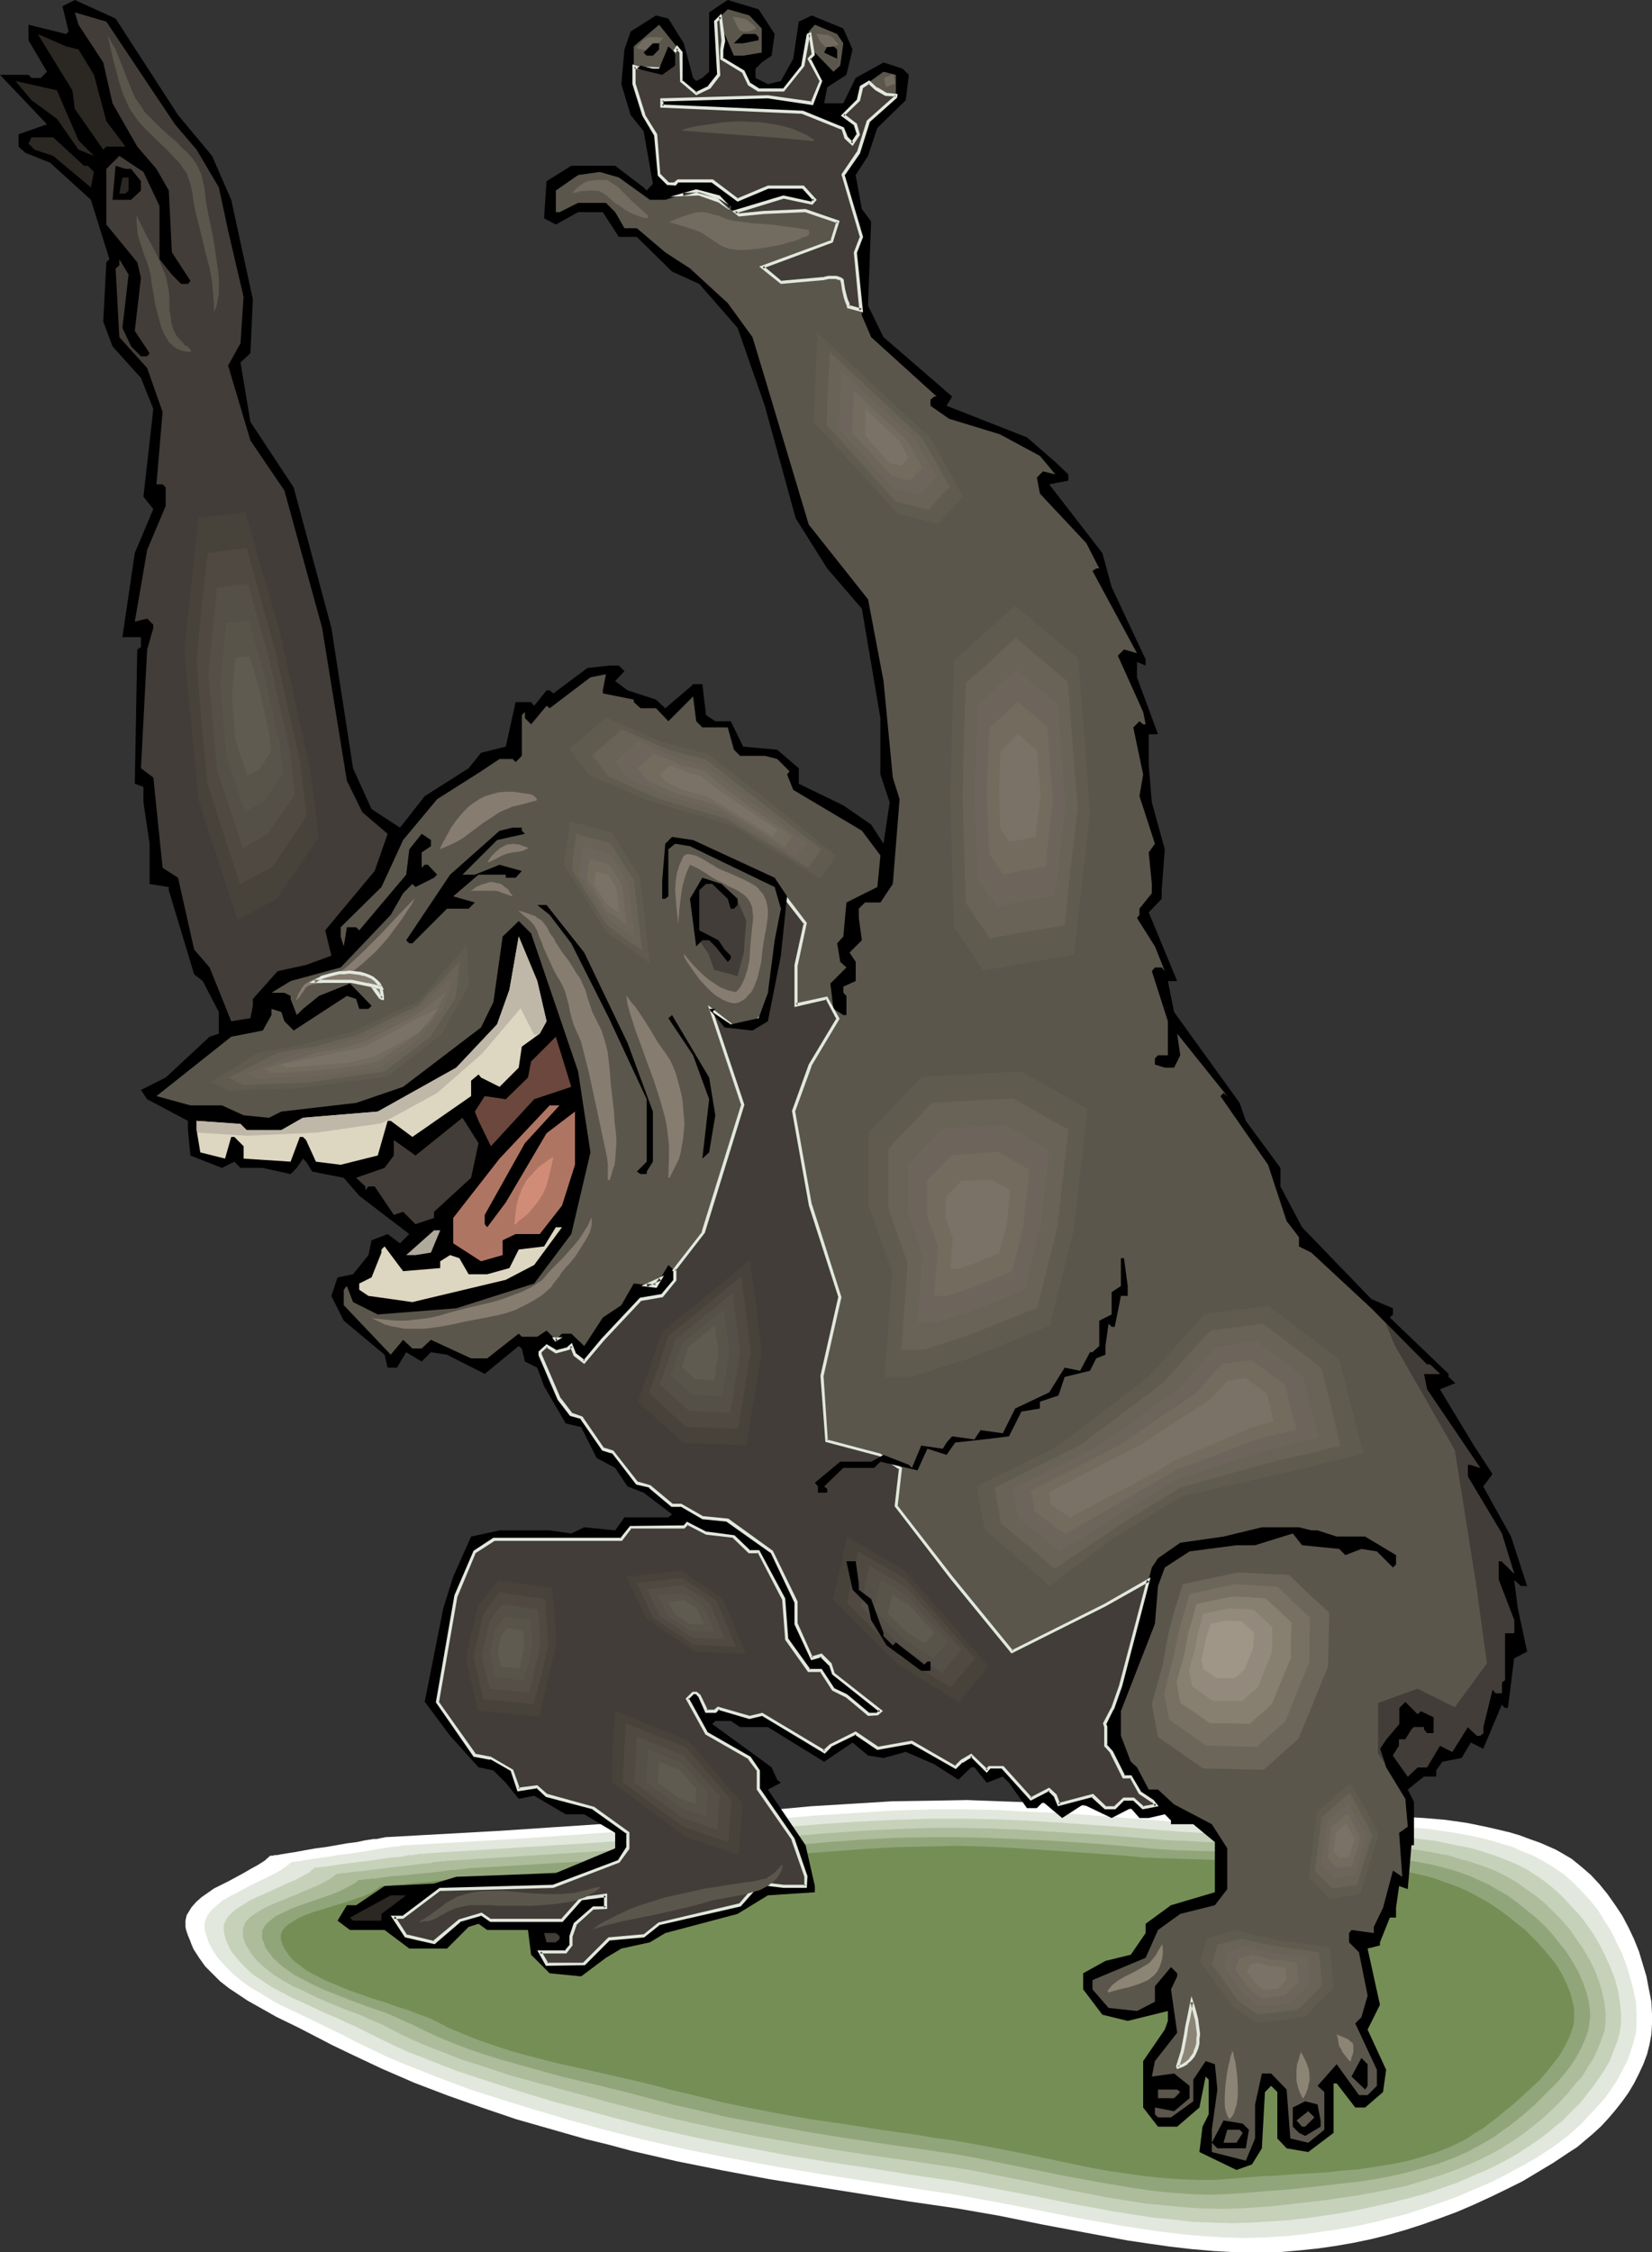 <?xml version="1.0" encoding="UTF-8" standalone="no"?>
<svg
   version="1.0"
   width="114.215mm"
   height="155.668mm"
   id="svg174"
   sodipodi:docname="Gorilla - Angry.wmf"
   xmlns:inkscape="http://www.inkscape.org/namespaces/inkscape"
   xmlns:sodipodi="http://sodipodi.sourceforge.net/DTD/sodipodi-0.dtd"
   xmlns="http://www.w3.org/2000/svg"
   xmlns:svg="http://www.w3.org/2000/svg">
  <rect width="100%" height="100%" fill="#333333" stroke="none"/>
  <sodipodi:namedview
     id="namedview174"
     pagecolor="#ffffff"
     bordercolor="#000000"
     borderopacity="0.25"
     inkscape:showpageshadow="2"
     inkscape:pageopacity="0.0"
     inkscape:pagecheckerboard="0"
     inkscape:deskcolor="#d1d1d1"
     inkscape:document-units="mm" />
  <defs
     id="defs1">
    <pattern
       id="WMFhbasepattern"
       patternUnits="userSpaceOnUse"
       width="6"
       height="6"
       x="0"
       y="0" />
  </defs>
  <path
     style="fill:#ffffff;fill-opacity:1;fill-rule:evenodd;stroke:none"
     d="m 100.811,479.926 29.08,-1.616 29.08,-1.939 10.663,-0.808 10.501,-0.97 21.326,-1.778 10.501,-0.97 10.663,-0.646 10.501,-0.646 10.663,-0.162 8.886,-0.162 8.724,0.323 8.886,0.323 8.724,0.485 17.61,1.293 17.61,1.293 5.654,0.323 5.654,0.162 h 5.816 5.816 l 11.794,-0.162 h 5.816 l 5.816,0.162 5.654,0.162 5.816,0.323 5.654,0.485 5.654,0.808 5.493,1.131 2.746,0.646 2.746,0.646 2.746,0.808 2.585,0.97 2.746,0.97 2.585,1.131 1.454,0.646 1.454,0.808 2.746,1.616 2.585,2.101 2.423,2.101 2.262,2.424 2.1,2.585 1.939,2.747 1.939,2.909 1.616,3.07 1.454,3.07 1.292,3.232 0.969,3.232 0.969,3.232 0.646,3.393 0.646,3.232 0.162,3.232 v 2.585 l -0.162,2.747 -0.485,2.585 -0.646,2.585 -0.969,2.585 -1.131,2.424 -1.292,2.585 -1.454,2.424 -1.616,2.262 -1.777,2.262 -1.777,2.101 -1.939,2.101 -2.1,1.939 -2.1,1.778 -2.1,1.778 -2.262,1.454 -3.877,2.585 -4.039,2.424 -4.039,2.424 -4.2,2.101 -4.362,2.101 -4.2,1.939 -4.524,1.939 -4.362,1.616 -4.524,1.616 -4.524,1.454 -4.524,1.293 -4.524,1.131 -4.685,0.97 -4.685,0.808 -4.524,0.646 -4.685,0.485 -5.654,0.485 h -5.654 -5.493 l -5.654,-0.323 -5.654,-0.485 -5.654,-0.646 -5.654,-0.808 -5.493,-0.808 -11.309,-2.101 -11.147,-2.101 -11.147,-2.262 -11.147,-1.939 -12.278,-1.778 -24.395,-3.878 -12.117,-1.939 -12.117,-2.262 -12.117,-2.424 -11.955,-2.747 -5.978,-1.616 -5.978,-1.454 -9.047,-2.585 -9.047,-2.585 -9.047,-3.07 -8.724,-3.07 -8.886,-3.393 -8.563,-3.717 -8.563,-4.04 -4.362,-2.101 -4.039,-2.101 -5.008,-2.585 -5.331,-2.585 -5.17,-2.909 -2.585,-1.454 -2.423,-1.616 -2.423,-1.616 -2.262,-1.778 -1.939,-1.939 -1.939,-1.939 -1.616,-2.262 -1.454,-2.262 -0.485,-1.131 -0.485,-1.293 -0.485,-1.131 -0.485,-1.454 -0.162,-0.808 v -0.808 -0.808 l 0.162,-0.808 0.162,-0.646 0.485,-0.808 0.808,-1.293 1.131,-1.293 1.454,-1.293 1.616,-1.131 1.616,-1.131 3.877,-1.939 3.877,-2.101 1.939,-1.131 1.777,-0.97 1.777,-1.131 1.454,-1.293 v 0 h 0.323 0.323 l 0.485,-0.162 h 0.646 l 0.808,-0.162 0.969,-0.162 0.969,-0.162 2.1,-0.323 2.585,-0.485 2.746,-0.485 2.585,-0.323 5.493,-0.97 2.585,-0.323 2.262,-0.485 1.131,-0.162 0.969,-0.162 h 0.808 l 0.808,-0.162 0.646,-0.162 h 0.323 l 0.485,-0.162 z"
     id="path1" />
  <path
     style="fill:#e2e8dd;fill-opacity:1;fill-rule:evenodd;stroke:none"
     d="m 106.304,482.026 27.949,-1.616 27.949,-1.939 10.178,-0.646 10.178,-0.97 10.178,-0.808 20.356,-1.778 10.178,-0.646 10.178,-0.646 10.178,-0.323 h 8.401 l 8.563,0.162 8.401,0.485 8.401,0.323 16.963,1.293 16.802,1.293 5.493,0.323 5.654,0.162 h 5.654 5.654 5.816 5.654 11.632 l 5.654,0.323 5.654,0.323 5.654,0.485 5.493,0.808 5.493,0.97 2.746,0.646 2.585,0.646 2.585,0.808 2.746,0.808 2.423,1.131 2.585,0.97 2.746,1.454 2.746,1.616 2.585,1.778 2.423,2.101 2.262,2.262 2.262,2.424 2.1,2.585 1.777,2.909 1.777,2.747 1.454,3.07 1.454,2.909 1.131,3.07 0.969,3.232 0.808,3.07 0.646,3.07 0.162,3.07 v 2.585 l -0.162,2.585 -0.646,2.424 -0.808,2.585 -0.969,2.585 -1.292,2.424 -1.292,2.424 -1.616,2.424 -1.616,2.262 -1.939,2.101 -1.939,2.101 -1.939,2.101 -2.1,1.939 -2.1,1.778 -2.1,1.616 -2.1,1.454 -3.716,2.424 -4.039,2.262 -3.877,2.101 -4.2,2.101 -4.2,1.778 -4.2,1.778 -4.362,1.616 -4.362,1.454 -4.362,1.454 -4.524,1.131 -4.524,1.131 -4.524,0.97 -4.524,0.808 -4.524,0.646 -4.524,0.646 -4.524,0.485 -5.331,0.323 -5.493,0.162 -5.331,-0.162 -5.493,-0.323 -5.331,-0.485 -5.493,-0.646 -5.331,-0.808 -5.331,-0.808 -10.986,-1.939 -10.663,-2.101 -10.824,-2.101 -10.663,-1.939 -11.794,-1.778 -11.632,-1.778 -11.471,-1.778 -11.632,-1.939 -11.471,-2.101 -11.471,-2.262 -11.471,-2.585 -5.816,-1.454 -5.654,-1.454 -8.724,-2.424 -8.724,-2.585 -8.886,-2.747 -8.563,-2.747 -8.563,-3.232 -8.563,-3.393 -4.2,-1.778 -4.039,-1.939 -4.039,-1.939 -4.039,-2.101 -2.423,-1.131 -2.585,-1.293 -5.331,-2.585 -5.493,-2.585 -2.585,-1.454 -2.585,-1.616 -2.585,-1.454 -2.423,-1.778 -2.1,-1.778 -1.939,-1.939 -1.777,-1.939 -0.808,-1.131 -0.646,-0.97 -0.646,-1.131 -0.646,-1.293 -0.323,-1.131 -0.485,-1.293 -0.162,-0.808 v -0.808 -0.808 l 0.162,-0.646 0.323,-0.808 0.323,-0.646 0.485,-0.646 0.485,-0.646 1.292,-1.131 1.454,-1.293 1.616,-0.97 1.939,-0.97 3.877,-2.101 4.039,-1.939 1.939,-0.97 1.777,-0.97 1.616,-1.131 1.454,-1.131 h 0.162 0.162 0.485 l 0.485,-0.162 h 0.646 l 0.808,-0.162 0.808,-0.162 0.969,-0.162 2.262,-0.323 2.423,-0.323 2.746,-0.485 2.746,-0.323 5.331,-0.808 2.585,-0.485 2.262,-0.323 1.131,-0.162 0.969,-0.162 h 0.808 l 0.646,-0.162 0.646,-0.162 h 0.485 0.323 z"
     id="path2" />
  <path
     style="fill:#c6d1ba;fill-opacity:1;fill-rule:evenodd;stroke:none"
     d="m 111.797,484.127 53.637,-3.393 9.693,-0.808 9.855,-0.808 19.548,-1.778 9.693,-0.808 9.693,-0.646 9.693,-0.485 9.855,-0.323 h 8.078 l 8.078,0.162 8.078,0.323 8.078,0.485 16.156,1.131 16.156,1.293 5.331,0.323 5.493,0.162 h 5.493 16.963 l 11.471,0.162 5.654,0.162 5.654,0.323 5.493,0.646 5.493,0.646 5.331,1.131 2.585,0.485 2.746,0.646 2.423,0.808 2.585,0.808 2.423,0.97 2.423,0.97 2.746,1.293 2.585,1.616 2.585,1.778 2.423,1.939 2.262,2.101 2.262,2.424 2.262,2.424 1.939,2.585 1.777,2.585 1.616,2.747 1.454,2.909 1.292,2.909 1.131,2.909 0.808,3.07 0.485,2.909 0.323,3.07 v 2.424 l -0.323,2.424 -0.646,2.424 -0.969,2.424 -0.969,2.585 -1.292,2.262 -1.616,2.424 -1.616,2.262 -1.777,2.262 -1.777,2.262 -2.1,1.939 -1.939,2.101 -2.262,1.778 -2.1,1.778 -1.939,1.454 -2.1,1.454 -3.716,2.424 -3.716,2.101 -3.877,1.939 -4.2,1.778 -4.039,1.778 -4.2,1.454 -4.362,1.454 -4.2,1.131 -4.524,1.131 -4.362,0.97 -4.524,0.97 -4.362,0.808 -4.362,0.646 -4.524,0.646 -4.362,0.485 -4.362,0.323 -5.17,0.323 -5.17,0.162 -5.17,-0.162 -5.17,-0.162 -5.331,-0.646 -5.17,-0.485 -5.17,-0.808 -5.17,-0.808 -10.501,-1.939 -10.34,-2.101 -10.34,-1.939 -5.17,-0.97 -5.17,-0.97 -11.147,-1.616 -10.986,-1.778 -10.986,-1.616 -10.824,-1.778 -10.986,-2.101 -10.824,-2.101 -10.986,-2.424 -5.331,-1.293 -5.493,-1.454 -8.401,-2.262 -8.563,-2.262 -8.563,-2.585 -8.563,-2.747 -8.401,-2.747 -4.2,-1.616 -4.039,-1.616 -4.2,-1.616 -3.877,-1.778 -4.039,-1.939 -3.877,-1.939 -2.262,-1.131 -2.585,-1.131 -2.746,-1.293 -2.746,-1.131 -5.493,-2.585 -2.908,-1.293 -2.746,-1.454 -2.746,-1.454 -2.423,-1.616 -2.423,-1.616 -2.1,-1.939 -1.777,-1.939 -0.808,-0.97 -0.808,-0.97 -0.646,-1.131 -0.485,-1.131 -0.485,-1.131 -0.323,-1.293 -0.162,-0.808 v -0.646 -0.808 l 0.162,-0.646 0.323,-0.646 0.323,-0.646 0.485,-0.646 0.646,-0.646 1.292,-1.131 1.616,-0.97 1.777,-1.131 1.939,-0.97 4.039,-1.778 4.2,-1.939 1.939,-0.808 1.777,-0.97 1.777,-0.97 1.292,-1.131 v 0 l 0.323,-0.162 h 0.323 0.646 l 0.646,-0.162 h 0.808 l 0.808,-0.162 0.969,-0.162 2.262,-0.323 2.423,-0.323 2.585,-0.323 2.746,-0.323 5.331,-0.808 2.585,-0.162 2.262,-0.485 h 0.969 l 0.969,-0.162 0.808,-0.162 h 0.808 0.485 l 0.485,-0.162 h 0.323 z"
     id="path3" />
  <path
     style="fill:#adbc9b;fill-opacity:1;fill-rule:evenodd;stroke:none"
     d="m 117.452,486.066 25.688,-1.616 25.526,-1.616 9.37,-0.646 18.579,-1.616 9.209,-0.808 9.37,-0.808 9.37,-0.646 9.37,-0.485 9.37,-0.323 h 7.755 l 7.755,0.162 7.755,0.323 7.593,0.485 15.509,0.97 15.509,1.293 5.008,0.162 5.331,0.323 h 5.331 5.493 l 11.309,0.162 11.309,0.162 5.493,0.162 5.654,0.323 5.493,0.485 5.331,0.808 5.331,0.97 2.585,0.485 2.423,0.808 2.585,0.646 2.423,0.808 2.262,0.808 2.423,0.97 2.585,1.293 2.585,1.454 2.423,1.778 2.585,1.778 2.423,1.939 2.262,2.262 2.262,2.262 2.1,2.424 1.777,2.585 1.777,2.585 1.616,2.747 1.292,2.585 1.131,2.909 0.808,2.747 0.646,2.909 0.323,2.747 v 1.131 1.293 l -0.323,2.424 -0.808,2.262 -0.969,2.424 -1.131,2.424 -1.454,2.262 -1.454,2.424 -1.939,2.101 -1.777,2.262 -1.939,2.101 -2.1,2.101 -2.1,1.939 -2.1,1.778 -2.1,1.616 -2.1,1.616 -1.939,1.293 -3.554,2.262 -3.716,1.939 -3.716,1.778 -4.039,1.616 -4.039,1.454 -4.2,1.293 -4.2,1.293 -4.362,0.97 -4.362,0.808 -4.362,0.808 -4.362,0.646 -4.362,0.646 -8.724,0.97 -4.2,0.485 -4.039,0.323 -5.008,0.323 -5.008,0.162 -5.008,-0.162 -5.008,-0.323 -5.008,-0.485 -5.008,-0.485 -5.008,-0.808 -5.008,-0.808 -10.017,-1.939 -9.855,-2.101 -10.017,-1.939 -4.847,-0.97 -4.847,-0.808 -10.663,-1.616 -10.501,-1.454 -10.501,-1.616 -10.34,-1.778 -10.178,-1.778 -10.34,-2.101 -10.34,-2.262 -5.17,-1.293 -5.17,-1.293 -8.078,-2.101 -4.039,-1.131 -4.2,-1.131 -8.401,-2.262 -8.239,-2.262 -8.239,-2.747 -4.2,-1.293 -4.039,-1.616 -3.877,-1.454 -3.877,-1.616 -3.877,-1.778 -3.716,-1.939 -2.262,-1.131 -2.423,-0.97 -2.746,-1.293 -2.746,-0.97 -5.978,-2.424 -2.908,-1.293 -2.908,-1.454 -2.908,-1.293 -2.585,-1.454 -2.585,-1.616 -2.262,-1.778 -1.939,-1.778 -0.808,-0.97 -0.808,-0.97 -0.646,-1.131 -0.646,-0.97 -0.485,-1.131 -0.323,-1.131 v -0.808 -0.808 -0.646 l 0.323,-0.646 0.162,-0.646 0.485,-0.646 0.485,-0.485 0.646,-0.646 1.454,-0.97 1.616,-0.97 1.939,-0.97 1.939,-0.808 4.362,-1.778 4.2,-1.778 1.939,-0.808 1.939,-0.97 1.616,-0.97 1.292,-0.97 v 0 l 0.323,-0.162 h 0.323 0.485 l 0.646,-0.162 h 0.808 l 0.969,-0.162 0.808,-0.162 2.262,-0.162 2.423,-0.323 2.585,-0.323 2.746,-0.323 5.331,-0.646 2.585,-0.323 2.262,-0.162 0.969,-0.323 h 0.969 l 0.808,-0.162 h 0.646 0.646 l 0.485,-0.162 h 0.323 z"
     id="path4" />
  <path
     style="fill:#91a57a;fill-opacity:1;fill-rule:evenodd;stroke:none"
     d="m 123.106,488.005 24.395,-1.454 24.395,-1.454 8.886,-0.808 8.886,-0.646 8.886,-0.808 8.886,-0.808 8.886,-0.808 8.886,-0.646 8.886,-0.485 9.047,-0.162 h 7.27 l 7.432,0.162 7.432,0.323 7.432,0.323 14.702,0.97 14.702,1.293 5.008,0.323 5.008,0.162 5.331,0.162 h 5.331 10.986 l 11.309,0.162 5.493,0.323 5.654,0.323 5.331,0.485 5.331,0.808 5.17,0.97 2.585,0.485 2.423,0.646 2.423,0.646 2.423,0.808 2.262,0.808 2.1,0.97 2.585,1.131 2.423,1.454 2.585,1.454 2.423,1.778 2.423,1.939 2.423,1.939 2.262,2.101 2.1,2.262 1.939,2.424 1.939,2.424 1.616,2.585 1.454,2.585 1.131,2.585 0.969,2.747 0.646,2.585 0.323,2.747 v 1.131 l -0.162,1.131 -0.162,1.131 -0.162,1.131 -0.808,2.262 -0.969,2.262 -1.292,2.424 -1.454,2.262 -1.777,2.262 -1.777,2.101 -2.1,2.101 -2.1,2.101 -1.939,1.939 -2.262,1.939 -2.1,1.778 -2.1,1.616 -2.1,1.454 -1.939,1.454 -3.393,1.939 -3.554,1.939 -3.716,1.616 -3.877,1.454 -4.039,1.131 -4.039,1.131 -4.2,0.97 -4.362,0.808 -4.2,0.646 -4.362,0.485 -8.563,0.97 -4.362,0.485 -4.2,0.323 -4.039,0.323 -4.039,0.323 -4.685,0.323 -4.685,0.162 -4.847,-0.162 -4.685,-0.323 -4.847,-0.485 -4.685,-0.646 -4.847,-0.808 -4.847,-0.808 -9.532,-1.778 -9.532,-1.939 -9.532,-1.939 -4.847,-0.97 -4.685,-0.808 -10.017,-1.454 -10.017,-1.454 -9.693,-1.454 -9.693,-1.616 -9.693,-1.778 -9.693,-1.778 -4.847,-1.131 -4.847,-1.131 -5.008,-1.131 -4.847,-1.293 -7.916,-2.101 -7.916,-1.939 -8.239,-1.939 -8.078,-2.262 -8.078,-2.262 -4.039,-1.293 -3.877,-1.293 -3.877,-1.454 -3.877,-1.616 -3.554,-1.616 -3.554,-1.778 -2.262,-0.97 -2.423,-1.131 -2.746,-1.131 -2.908,-0.97 -3.07,-1.131 -3.07,-1.131 -6.139,-2.424 -2.908,-1.293 -2.746,-1.454 -2.746,-1.454 -2.262,-1.616 -1.131,-0.808 -0.969,-0.97 -0.969,-0.808 -0.646,-0.97 -0.808,-0.97 -0.646,-0.97 -0.323,-1.131 -0.485,-1.131 v -0.646 -0.808 -0.646 l 0.323,-0.646 0.323,-0.485 0.485,-0.646 0.485,-0.485 0.646,-0.485 1.454,-1.131 1.777,-0.808 1.939,-0.97 2.1,-0.808 8.886,-3.07 1.939,-0.808 1.939,-0.97 1.454,-0.808 0.808,-0.485 0.646,-0.646 v 0 h 0.323 0.323 0.485 l 0.646,-0.162 h 0.808 l 0.808,-0.162 h 0.969 l 2.1,-0.323 2.423,-0.323 2.746,-0.162 2.585,-0.323 5.331,-0.485 2.585,-0.323 2.1,-0.323 h 1.131 l 0.808,-0.162 h 0.808 l 0.808,-0.162 h 0.646 l 0.485,-0.162 h 0.323 z"
     id="path5" />
  <path
     style="fill:#758e56;fill-opacity:1;fill-rule:evenodd;stroke:none"
     d="m 128.599,490.106 23.264,-1.454 23.103,-1.454 17.125,-1.454 16.802,-1.454 8.563,-0.646 8.563,-0.646 8.401,-0.485 8.563,-0.162 6.947,-0.162 7.109,0.162 6.947,0.323 7.109,0.485 14.055,0.97 6.947,0.485 7.109,0.646 4.685,0.162 4.847,0.162 5.17,0.162 5.17,0.162 h 5.493 5.493 l 11.147,0.323 5.493,0.162 5.493,0.485 5.331,0.485 5.17,0.646 5.17,0.97 4.847,1.131 2.262,0.646 2.262,0.808 2.262,0.808 2.1,0.808 2.423,1.131 2.423,1.293 2.585,1.454 2.423,1.616 2.423,1.778 2.423,1.939 2.423,1.939 2.1,2.101 2.1,2.262 1.939,2.262 1.777,2.262 1.454,2.424 1.292,2.585 0.969,2.424 0.646,2.585 0.323,1.293 v 1.131 1.131 1.131 l -0.162,0.97 -0.323,1.131 -0.808,2.262 -1.131,2.262 -1.292,2.262 -1.616,2.101 -1.777,2.262 -1.939,2.262 -2.1,1.939 -2.262,2.101 -2.1,1.939 -2.262,1.778 -2.1,1.778 -2.1,1.616 -1.939,1.454 -1.939,1.131 -1.616,1.131 -1.616,0.97 -3.393,1.616 -3.716,1.454 -3.716,1.131 -4.039,1.131 -4.039,0.808 -4.2,0.646 -4.2,0.646 -4.2,0.323 -4.2,0.485 -8.563,0.485 -4.2,0.323 -4.039,0.162 -3.877,0.323 -3.877,0.323 -4.524,0.323 h -4.524 l -4.524,-0.162 -4.524,-0.323 -4.685,-0.485 -4.524,-0.646 -4.685,-0.646 -4.524,-0.808 -9.209,-1.939 -9.209,-1.939 -9.047,-1.778 -4.524,-0.808 -4.524,-0.808 -4.847,-0.646 -4.685,-0.808 -9.37,-1.293 -9.209,-1.454 -9.047,-1.293 -9.047,-1.616 -9.047,-1.778 -4.685,-0.97 -4.524,-1.131 -4.685,-1.131 -4.847,-1.131 -3.554,-0.97 -3.877,-0.97 -7.755,-1.778 -7.916,-1.778 -7.916,-1.778 -7.916,-2.101 -3.877,-1.131 -3.877,-1.293 -3.716,-1.293 -3.554,-1.454 -3.554,-1.454 -3.393,-1.778 -0.969,-0.485 -1.131,-0.485 -2.585,-0.97 -2.585,-0.97 -3.07,-0.97 -3.07,-1.131 -3.231,-0.97 -6.462,-2.262 -3.07,-1.293 -3.07,-1.293 -2.746,-1.454 -1.292,-0.646 -1.292,-0.808 -0.969,-0.808 -1.131,-0.808 -0.969,-0.808 -0.808,-0.97 -0.646,-0.97 -0.646,-0.97 -0.485,-0.97 -0.323,-0.97 -0.162,-0.808 v -0.646 l 0.162,-0.646 0.323,-0.646 0.323,-0.485 0.485,-0.485 0.646,-0.646 0.646,-0.323 1.454,-0.97 1.939,-0.97 2.1,-0.808 2.1,-0.646 4.685,-1.454 2.262,-0.646 2.262,-0.808 1.939,-0.646 1.939,-0.808 1.616,-0.97 0.646,-0.485 0.646,-0.485 v 0 h 0.323 0.323 0.485 l 0.646,-0.162 h 0.808 l 0.808,-0.162 h 0.969 l 2.1,-0.162 2.423,-0.323 2.585,-0.162 2.585,-0.323 5.331,-0.485 2.423,-0.162 2.262,-0.162 0.969,-0.162 0.969,-0.162 h 0.808 0.646 l 0.646,-0.162 h 0.485 0.323 z"
     id="path6" />
  <path
     style="fill:#000000;fill-opacity:1;fill-rule:evenodd;stroke:none"
     d="m 46.528,30.056 8.886,10.665 5.008,11.473 5.654,26.016 -0.646,14.058 -2.585,2.424 2.585,15.513 11.309,17.129 9.855,36.681 5.654,36.681 4.847,10.665 7.432,4.848 6.462,-8.241 11.471,-7.272 3.231,-4.04 6.462,-1.616 2.585,-11.635 h 4.039 l 0.808,0.97 3.231,-4.04 h 0.808 l 0.969,0.808 8.886,-6.625 5.654,-0.646 h 2.585 l 1.454,1.454 -2.423,2.585 3.231,2.424 7.432,2.424 2.423,2.262 6.462,-5.494 0.808,-0.808 h 2.423 l 0.969,8.08 2.423,1.616 h 4.039 l 3.231,6.625 8.886,0.808 5.654,4.848 v 4.04 l 11.632,5.656 7.27,5.009 3.231,5.009 1.616,-10.827 -2.423,-7.272 v -14.705 l -4.847,-28.602 -9.047,-10.503 -8.239,-13.089 -8.078,-29.41 -7.109,-20.36 -10.017,-11.473 -7.109,-3.232 -9.209,-9.049 h -4.685 l -4.2,-6.464 h -6.462 l -5.816,3.232 -3.07,-1.616 0.646,-9.695 6.462,-4.04 h 11.471 l 7.432,5.656 0.808,0.808 1.616,-1.778 -2.423,-13.735 -3.393,-4.201 -2.423,-8.08 0.808,-9.049 1.616,-4.686 6.624,-4.201 3.231,0.808 4.039,6.464 2.423,9.049 0.808,0.808 1.616,-0.808 1.777,-1.616 V 3.232 L 190.152,0 l 8.078,2.424 4.2,6.464 -0.808,5.656 -2.585,1.778 -1.616,1.616 v 2.424 l 3.231,1.616 3.393,-0.808 3.231,-5.817 1.454,-9.695 3.393,-1.616 8.239,3.393 2.423,5.494 -1.616,6.625 -5.008,3.232 -0.808,4.201 h 5.008 l 3.231,-6.625 7.27,-4.04 5.008,1.616 1.616,1.616 -0.808,6.625 -7.432,7.272 -2.423,7.272 -3.231,5.009 1.616,8.888 2.423,3.232 -0.808,21.976 4.039,8.241 17.933,15.513 -1.454,2.424 21.002,8.241 7.432,6.464 3.393,3.232 v 1.616 l -5.008,0.97 13.894,17.937 2.423,8.888 8.886,18.906 v 1.616 l -2.262,-0.97 v 4.04 l 5.493,14.866 h -2.423 v 8.08 l 0.808,9.695 3.393,12.281 -0.808,10.665 v 2.262 l -3.393,3.555 7.432,17.937 h -2.423 l 1.616,8.08 17.125,23.754 1.616,4.686 9.047,12.281 v 4.848 l 5.654,10.665 18.094,18.745 5.654,2.424 v 1.616 l -0.808,0.808 15.348,14.705 v 0.808 l 1.777,1.616 -4.039,1.616 8.886,14.705 4.847,7.433 -2.423,3.232 7.27,13.089 4.2,12.927 h -1.616 l -1.777,-1.616 0.969,7.433 2.423,11.311 -3.393,1.778 -1.616,12.927 h -0.808 l -0.808,-0.808 -4.847,11.473 -3.231,-1.616 -2.423,4.04 -5.008,0.97 -1.616,2.262 v 1.616 h -3.231 l -4.2,3.393 1.616,3.232 v 11.311 h -0.646 l -0.969,11.473 -2.262,-0.808 -0.808,5.656 v 2.585 h -1.616 l -2.585,6.464 v 0.808 l -3.231,0.808 3.231,14.705 -3.231,6.464 4.847,10.503 -0.808,5.817 -4.685,4.04 h -2.585 l -4.847,-6.302 h -0.808 v 12.927 l -6.624,5.009 -5.654,-0.97 -2.423,-2.585 v -12.119 l -1.616,-1.616 -1.616,1.616 -0.808,14.705 -2.585,4.201 -4.039,1.454 -9.693,-4.686 0.808,-6.625 1.616,-3.232 v -9.049 l -0.808,-0.808 -1.616,8.08 -5.816,5.009 h -5.008 l -3.877,-5.009 v -12.119 l 5.654,-8.241 0.808,-2.262 v -2.585 l -10.501,2.585 -6.624,-1.616 -5.008,-6.625 v -4.201 l 5.816,-3.232 6.624,-1.616 3.877,-5.656 v -2.424 l 6.624,-4.848 11.471,-3.393 v -13.089 l -5.654,-4.686 h -5.816 v -0.97 l -1.616,-1.616 -4.2,0.97 h -2.423 l -2.262,-2.585 -5.008,2.585 -7.432,-3.555 -5.493,3.555 -5.008,-4.201 -1.616,1.616 H 268.346 l -4.685,-6.625 -1.616,-1.616 -4.2,1.616 -3.231,-4.04 h -0.808 l -3.393,3.232 -6.301,-4.04 -7.432,-3.232 -5.816,1.616 -4.039,-0.646 -4.039,-3.393 -7.432,5.009 -14.702,-9.049 h -7.27 l -2.423,-1.616 h -4.039 l -0.808,0.808 15.509,11.311 1.454,3.232 0.969,0.808 -3.393,1.778 9.855,14.543 2.423,10.665 v 1.616 l -12.278,0.808 -7.916,4.848 -18.902,5.009 -4.039,2.424 -7.432,1.616 -4.039,2.424 -6.462,4.848 -8.239,-0.808 -4.847,-4.848 -0.808,-6.464 h -10.663 l -2.262,-1.616 -2.585,0.808 -5.654,5.656 h -9.855 l -6.462,-4.848 h -9.047 l -3.231,-2.424 2.423,-4.04 h 2.423 l 7.432,-5.009 12.925,-0.646 5.816,-1.778 26.011,-0.97 15.509,-6.464 v -4.04 l -8.078,-4.848 h -4.847 l -8.239,-4.848 -4.039,0.808 -3.393,-4.201 -3.231,-3.232 -3.877,-0.808 -7.432,-8.241 -6.624,-8.888 4.847,-24.4 2.585,-8.241 4.685,-10.503 7.432,-1.616 h 13.086 l 5.654,0.808 3.393,-1.616 8.078,0.808 2.423,-3.393 h 11.471 l 0.969,-0.808 -7.432,-5.656 -4.2,-1.616 -3.231,-4.848 -4.847,-2.585 -4.039,-8.08 -4.039,-0.97 -5.654,-9.695 -1.777,-4.848 -3.231,-1.616 -0.808,-3.393 -0.808,-0.646 -8.886,7.272 -9.855,-5.009 -4.2,-0.646 -2.423,2.424 -4.039,-2.424 -2.423,4.04 h -2.423 l -0.808,-3.393 -10.663,-8.888 -3.231,-6.464 1.616,-4.848 4.039,-0.808 4.039,-5.009 0.808,-3.878 4.2,-1.616 3.231,2.424 2.423,-2.424 -13.086,-10.019 -4.039,-4.686 -8.239,-1.616 -1.616,-2.585 -0.808,-0.808 -1.616,2.424 -1.616,1.616 -7.27,-1.616 h -5.816 l -1.616,-1.616 -3.231,1.616 -8.239,-3.232 -0.646,-6.625 v -2.424 l -10.663,-5.656 -1.616,-2.424 6.462,-3.232 11.471,-10.665 2.423,-0.808 v -5.656 l -4.2,-8.08 -2.262,-1.778 -6.624,-21.976 v -0.808 l -5.008,-0.808 V 220.41 L 37.481,209.584 v -4.04 l -2.262,-0.808 0.646,-35.065 0.969,-0.646 v -2.585 h -4.847 l 3.231,-21.976 4.847,-11.473 -2.585,-3.232 2.585,-22.946 -3.231,-8.08 -7.432,-8.241 -2.423,-6.464 0.808,-15.513 0.808,-0.808 L 23.749,52.194 13.086,42.498 6.624,39.913 4.847,38.297 V 35.065 L 12.278,32.48 0,19.553 h 7.432 l 0.808,0.808 H 10.663 L 12.278,18.745 7.432,10.503 V 6.464 L 17.287,8.888 17.933,8.241 16.317,1.616 19.548,0 30.211,4.848 Z"
     id="path7" />
  <path
     style="fill:#5b564c;fill-opacity:1;fill-rule:evenodd;stroke:none"
     d="m 199.038,7.433 v 6.302 l -4.847,0.808 h -2.423 L 189.345,8.888 188.537,12.927 v 2.424 l 5.654,3.393 1.616,3.232 2.423,1.616 h 6.462 l 5.008,-6.464 1.616,-8.888 1.616,-1.778 5.816,2.424 1.616,2.424 -0.808,5.817 -1.777,1.616 -4.847,-5.009 -1.616,1.616 3.231,5.817 -2.423,5.817 -11.471,-1.616 -27.626,0.808 v 1.616 l 36.673,1.616 10.663,4.04 0.808,2.424 1.616,1.616 1.616,-2.424 -0.808,-2.585 -3.231,-2.424 4.039,-3.878 0.808,-3.393 5.654,-4.04 3.231,0.808 v 5.817 l -7.27,6.302 -2.423,8.241 -4.039,5.817 4.847,16.159 -1.616,4.04 1.616,16.482 2.423,5.656 17.125,15.513 h -0.646 l -0.969,0.808 v 1.616 l 4.847,3.393 13.248,4.04 10.501,5.656 4.039,4.848 -3.231,-0.808 -1.616,1.616 0.808,4.201 12.117,12.927 3.393,6.625 h -0.808 l -0.969,0.646 11.632,21.492 -3.393,-0.97 -1.616,1.616 6.624,14.705 0.646,3.232 h -0.646 l -0.969,-0.808 -1.616,1.616 2.585,12.281 -0.969,5.656 4.039,12.443 -1.616,2.262 0.808,8.241 v 2.424 l -3.231,4.04 v 1.616 l -0.646,0.808 4.685,7.433 2.585,6.464 -0.808,-0.97 h -1.777 l -0.808,0.97 4.2,13.089 v 8.888 h -2.585 l -0.808,0.808 v 1.616 l 2.585,0.808 h 2.423 l 1.616,-3.232 -0.808,-5.656 13.086,16.321 -0.969,-0.808 -0.808,0.808 12.44,17.937 4.847,14.705 3.231,4.201 v 2.424 l 3.231,1.616 15.671,14.543 14.54,14.705 h 0.808 l 2.585,2.424 h -4.2 l 0.808,4.04 13.894,20.522 -2.423,-0.808 h -0.808 v 3.07 l 8.886,14.866 3.231,10.503 -3.231,-3.232 h -0.808 v 4.848 l 4.039,10.503 v 3.393 h -2.423 v 12.281 l -0.808,0.646 v 2.747 h -1.616 l -0.808,-0.97 -2.423,9.857 v 1.616 l -0.808,0.646 h -0.808 l -2.423,-2.262 -4.039,6.464 -3.231,-1.616 -3.393,5.656 h -2.423 l -2.585,2.424 -3.877,-5.494 1.616,-2.585 v -1.616 h 1.616 l 1.616,-2.585 0.646,-0.646 h 2.585 v 0.646 l 0.808,0.97 h 1.777 v -4.201 l -3.393,-1.616 -0.808,0.808 -3.231,-3.232 -1.616,1.616 v 4.201 l -3.393,4.04 -1.616,2.424 1.616,4.848 5.008,8.241 0.646,7.272 -2.262,1.616 0.808,11.473 -2.423,-1.616 -2.585,9.695 -2.423,5.009 v 1.616 l -5.816,-0.808 -0.646,0.808 v 2.424 l 2.585,2.585 2.262,11.311 -1.616,5.656 -1.616,1.616 5.654,12.119 v 4.201 l -2.423,2.424 h -2.262 l -5.816,-8.08 -5.008,5.656 1.777,1.616 v 9.857 l -4.2,3.393 -4.685,-1.131 -0.969,-12.766 -4.039,-4.201 h -2.423 l -1.777,8.08 v 8.888 l -2.423,5.817 -8.886,-2.262 v -5.817 l 1.454,-10.503 -0.646,-6.625 -2.423,-0.808 -3.231,4.848 v 5.656 l -5.816,4.201 h -3.393 l -0.808,-0.808 v -1.778 l 5.008,0.97 4.039,-3.393 v -3.232 l -4.039,-3.232 -5.816,0.808 0.808,-4.04 5.816,-7.433 -1.616,-11.311 1.616,-3.393 v -0.808 l -1.616,-1.616 -4.2,5.009 v 4.04 l -4.685,2.424 -7.432,-0.808 -4.2,-4.848 v -2.424 l 13.894,-5.817 3.231,-7.272 5.816,-4.201 9.047,-2.262 3.231,-4.201 v -10.665 l -4.039,-6.302 -9.855,-5.171 -4.2,-3.878 h -2.423 l -3.07,-5.817 -1.616,-1.454 -2.585,-6.787 v -6.464 l 8.886,-22.784 0.808,-9.857 1.777,-4.848 6.462,-4.201 12.278,-1.616 h 4.847 l 9.855,-3.07 2.423,3.07 9.693,0.97 1.616,1.616 4.2,-1.616 4.039,0.646 4.2,4.201 0.808,-0.808 v -2.424 l -8.078,-4.848 h -7.432 l -5.008,-1.616 h -1.616 l -3.231,-0.808 h -9.693 l -10.017,2.424 -11.309,1.616 -5.816,4.04 -1.616,2.424 -8.078,31.026 -4.039,10.665 v 4.848 l 1.616,1.616 3.231,6.464 h 1.777 l 2.262,4.201 4.847,3.07 -3.877,0.97 -2.585,-2.424 h -2.423 l -2.423,2.424 h -2.423 l -3.393,-3.232 -8.886,2.262 -0.808,-2.262 -1.616,-1.616 -4.847,2.424 -7.27,-8.241 h -3.554 l -0.646,0.808 -4.039,-3.878 -2.585,1.616 -1.616,1.454 -11.309,-6.464 -9.047,1.616 -5.654,-4.04 -6.624,3.232 -1.616,1.616 -16.317,-9.857 -3.231,0.808 -8.078,-2.424 -0.808,0.808 h -2.423 l -1.777,-4.04 -0.808,-0.646 h -0.808 l -1.454,1.454 4.847,9.049 11.309,6.464 2.423,3.232 v 5.009 l 9.047,12.927 3.231,9.857 v 2.424 h -5.816 l -6.462,-0.646 -4.847,5.656 -21.164,4.848 -4.039,3.232 -9.047,0.808 -6.462,6.464 h -9.855 l -1.777,-3.07 h 6.785 l 1.454,-1.778 v -2.424 l 0.969,-3.232 4.847,-4.201 h 3.231 v -3.232 l -6.462,0.97 -5.008,5.656 h -18.579 l -2.585,-1.778 -5.654,1.778 -6.624,5.656 -7.27,-1.616 -3.231,-4.848 h 2.423 l 9.693,-7.433 29.565,-0.808 17.125,-6.464 2.262,-3.393 v -4.04 l -8.886,-6.464 -12.278,-3.232 -2.423,-2.424 -4.847,0.808 -1.616,-5.009 -5.654,-3.232 -4.2,-0.646 -9.855,-14.058 5.008,-27.632 4.847,-11.635 4.847,-3.232 h 33.442 l 2.423,-3.07 h 13.894 l 0.969,-0.97 4.847,2.585 7.27,0.808 4.039,3.878 h 2.423 l 6.462,12.443 0.969,10.503 5.654,8.241 h 3.231 l 3.231,4.848 3.393,1.616 4.847,4.04 0.808,0.808 h 2.423 l 0.808,-0.808 -12.278,-9.695 -0.808,-2.424 -2.423,-2.424 -2.423,0.808 -4.2,-9.049 V 418.521 l -6.301,-13.25 -11.471,-8.08 -6.624,-0.808 -5.493,-3.232 h -2.423 l -5.816,-4.848 -3.393,-0.97 -6.301,-8.08 -2.585,-0.808 -5.654,-8.08 -2.585,-0.808 -3.07,-4.04 -5.17,-11.635 v -0.646 l 1.777,-1.616 2.423,1.616 3.231,-0.97 0.808,-0.646 0.969,2.262 2.423,1.778 4.847,-5.656 9.855,-10.665 5.654,-0.808 3.393,-4.201 v -2.262 l -1.777,-1.616 -3.231,5.494 -5.816,-0.646 -3.231,5.656 -4.847,3.232 -4.847,7.433 -3.393,-3.232 h -2.423 l -1.616,1.616 -2.423,-2.424 -2.423,1.616 h -4.039 l -0.808,-0.808 -8.239,6.464 h -4.2 l -10.501,-4.848 -2.423,2.262 h -2.423 l -2.423,-2.262 -3.231,3.878 -12.278,-12.927 v -4.04 l 0.808,-0.97 1.616,4.201 6.462,3.232 20.518,-1.616 20.356,-6.464 9.693,-12.927 5.008,-21.33 -3.231,-21.168 -12.278,-36.035 -3.231,-3.232 -4.2,4.04 -2.423,17.129 -3.231,6.625 -20.356,15.513 -12.278,4.201 -19.548,2.262 -3.231,1.616 -6.624,-0.646 -5.654,-2.585 h -8.239 l -8.886,-2.424 19.548,-15.513 8.239,-1.616 2.262,-4.04 v -1.616 l 2.585,0.808 0.808,2.424 2.423,2.424 13.894,-9.049 2.423,0.808 0.808,2.585 h 2.423 l 0.808,-0.808 -5.654,-5.817 -8.078,3.232 -4.2,3.393 -1.616,1.616 -1.616,-4.201 v -0.808 l -1.616,-0.808 h -3.393 l 5.008,-3.07 13.086,-3.555 13.086,-13.735 3.231,-5.656 2.423,-2.424 0.808,0.808 4.847,-2.424 0.808,-0.808 -2.423,-2.585 h -0.808 l -0.808,0.808 v -4.04 l 2.423,-1.616 v -1.616 l -2.423,-1.616 -3.231,4.04 -0.808,6.625 -12.278,14.543 -0.808,-0.808 h -2.423 l -0.808,5.009 -0.808,-2.585 v -2.424 l 10.663,-10.503 5.654,-12.281 8.886,-10.665 11.471,-7.272 4.847,-3.232 h 3.393 l 0.808,0.808 1.616,-1.616 v -10.665 l 0.808,-0.808 v 1.616 l 1.616,1.616 4.039,-4.848 0.808,0.646 10.663,-8.08 4.039,-0.808 -0.808,4.201 v 0.808 l 8.078,1.616 v 0.646 l 1.777,1.616 h 4.039 l 3.231,3.393 6.462,-6.464 0.808,6.464 1.616,1.616 h 6.624 l 1.616,5.817 1.616,1.616 h 6.462 l 3.231,0.808 3.231,3.232 -0.646,0.808 1.616,4.04 17.933,10.665 4.847,6.464 -0.808,8.241 -8.078,4.04 -0.808,8.888 -1.616,1.778 0.808,4.848 1.616,1.454 -4.2,4.201 0.808,6.625 2.585,1.616 h 0.808 v -5.009 l -0.808,-0.808 v -1.616 l 3.231,-1.454 v -5.009 l -1.616,-2.424 3.231,-3.232 -0.808,-5.817 v -2.424 l 1.616,-1.616 h 4.039 l 3.231,-4.848 1.777,-22.138 -1.777,-5.656 -2.423,-25.208 -4.039,-21.33 -15.509,-19.553 -11.471,-38.297 -3.231,-10.665 -6.462,-8.888 -9.855,-9.049 -6.462,-4.201 -7.432,-6.302 h -3.231 l -2.423,-4.201 -2.423,-2.424 h -7.27 l -4.847,2.424 h -0.969 v -5.656 l 5.816,-4.04 5.654,-0.808 5.008,1.454 8.078,5.817 h 4.039 l 8.078,-2.424 5.816,1.616 4.039,4.04 12.925,-4.04 7.432,1.616 0.808,-0.808 -3.231,-3.232 h -9.047 l -7.916,3.232 -6.624,-4.848 h -8.886 l -0.808,0.646 h -1.777 l -2.423,-2.262 -0.808,-10.665 -3.231,-5.009 -2.585,-8.08 v -9.857 l 6.624,-5.656 5.816,7.272 v 7.433 l 3.877,3.393 3.393,-1.778 2.423,-3.232 -0.808,-13.897 3.231,-3.232 5.654,1.616 z"
     id="path8" />
  <path
     style="fill:#726b60;fill-opacity:1;fill-rule:evenodd;stroke:none"
     d="m 173.351,9.857 -0.969,1.131 -0.646,0.808 -0.646,0.808 -0.646,0.323 -0.646,0.162 h -0.969 -0.485 l -0.646,-0.162 -0.646,-0.162 -0.808,-0.162 0.485,-0.646 0.485,-0.485 0.646,-0.808 0.646,-0.485 0.808,-0.323 0.646,-0.162 h 0.808 1.131 l 0.646,0.162 z"
     id="path9" />
  <path
     style="fill:#423d38;fill-opacity:1;fill-rule:evenodd;stroke:none"
     d="m 192.091,55.264 12.601,-3.878 7.432,1.616 0.808,-0.808 -3.231,-3.232 h -9.047 l -7.916,3.232 -6.624,-4.848 h -8.886 l -0.808,0.646 h -1.777 l -2.423,-2.262 -0.808,-10.665 -3.231,-5.009 -2.585,-8.08 v -4.525 l 0.969,0.323 5.816,0.323 3.231,-3.717 1.292,-1.939 1.131,1.293 v 7.433 l 3.877,3.393 3.393,-1.778 2.423,-3.232 -0.808,-13.897 1.292,-1.293 0.808,6.302 -0.485,2.262 v 2.424 l 5.654,3.393 1.616,3.232 2.423,1.616 h 6.462 l 5.008,-6.464 1.454,-7.918 0.485,-0.323 0.808,5.494 -1.131,0.97 3.231,5.817 -2.423,5.817 -11.471,-1.616 -27.626,0.808 v 1.616 l 36.673,1.616 10.663,4.04 0.808,2.424 1.616,1.616 1.616,-2.424 -0.808,-2.585 -3.231,-2.424 4.039,-3.878 0.808,-3.393 1.777,-1.293 1.939,1.616 2.423,1.454 2.746,0.323 v 0.485 l -7.27,6.302 -2.423,8.241 -4.039,5.817 4.847,16.159 -1.616,4.04 1.454,15.19 -3.231,-0.97 -0.162,-0.162 -0.162,-0.485 -0.323,-0.808 -0.162,-0.97 -0.646,-2.101 -0.162,-0.97 V 73.686 l -0.162,-0.323 -0.162,-0.162 -0.162,-0.323 -0.323,-0.162 -0.808,-0.162 h -0.969 -0.969 l -0.808,0.162 h -0.646 -0.162 l -10.986,0.97 -4.847,-3.878 18.256,-6.625 1.454,-5.171 -8.401,-3.07 -10.986,0.646 -6.301,0.646 z m -13.571,-4.363 4.2,-0.162 5.493,1.939 2.423,1.778 -2.908,-3.07 -5.816,-1.616 z"
     id="path10" />
  <path
     style="fill:#e2e8dd;fill-opacity:1;fill-rule:evenodd;stroke:none"
     d="m 192.253,55.103 v 0.646 l 12.601,-3.878 h -0.162 l 7.593,1.616 1.131,-1.293 -3.393,-3.717 h -9.37 l -8.078,3.393 h 0.323 l -6.624,-5.009 h -9.209 l -0.969,0.808 h 0.323 -1.777 0.162 l -2.262,-2.262 v 0.162 l -0.808,-10.503 -3.231,-5.171 0.162,0.162 -2.585,-8.241 v 0.162 -4.525 l -0.485,0.323 0.969,0.323 5.978,0.323 3.393,-3.717 0.162,-0.162 1.131,-1.778 h -0.646 l 1.131,1.131 -0.162,-0.162 0.162,7.595 4.2,3.555 3.716,-1.778 2.585,-3.393 -0.808,-14.058 -0.162,0.162 1.292,-1.131 -0.646,-0.323 0.646,6.302 v -0.162 l -0.323,2.424 v 2.585 l 5.816,3.555 -0.162,-0.162 1.616,3.393 2.585,1.616 h 6.785 l 5.331,-6.625 1.454,-8.08 -0.323,0.323 0.485,-0.323 -0.485,-0.162 0.808,5.333 v -0.323 l -1.131,1.293 3.231,5.979 v -0.323 l -2.423,5.817 0.323,-0.323 -11.471,-1.616 v 0 l -28.111,0.808 v 2.424 l 37.158,1.616 h -0.162 l 10.501,4.201 -0.162,-0.323 0.808,2.585 2.1,1.939 1.939,-2.909 -0.808,-2.909 -3.393,-2.585 v 0.646 l 4.2,-4.04 0.808,-3.393 -0.162,0.162 1.939,-1.293 h -0.485 l 1.939,1.778 2.585,1.454 2.746,0.162 -0.323,-0.323 v 0.485 -0.323 l -7.27,6.464 -2.585,8.241 v -0.162 l -4.039,5.979 4.847,16.482 v -0.323 l -1.616,4.201 1.454,15.19 0.646,-0.485 -3.393,-0.97 0.323,0.485 v -0.162 l -0.162,-0.162 h 0.162 l -0.162,-0.485 v -0.162 l -0.323,-0.646 v 0 l -0.323,-0.97 -0.485,-1.939 v 0 l -0.162,-0.97 v 0 l -0.162,-0.97 v 0 -0.323 l -0.162,-0.485 -0.485,-0.323 -0.323,-0.162 -0.969,-0.323 v 0 h -0.969 -0.969 -0.162 l -0.808,0.162 -0.485,0.162 h -0.323 0.162 -0.162 l -10.824,0.97 0.323,0.162 -4.847,-4.04 -0.162,0.646 18.256,-6.787 1.777,-5.656 -8.886,-3.07 -10.986,0.485 v 0 l -6.462,0.646 0.323,0.162 -1.131,-0.808 h -0.969 l 1.777,1.454 6.462,-0.646 v 0 l 10.986,-0.485 h -0.162 l 8.563,2.909 -0.323,-0.485 -1.616,5.171 0.323,-0.323 -18.902,6.948 5.654,4.525 10.986,-0.97 v 0 0 h 0.323 -0.162 l 0.646,-0.162 0.808,-0.162 v 0 h 0.969 0.969 -0.162 l 0.808,0.323 v -0.162 l 0.323,0.162 h -0.162 l 0.323,0.162 h -0.162 l 0.162,0.323 v -0.162 0.323 -0.162 l 0.162,0.97 v 0 l 0.162,1.131 v 0 l 0.485,2.101 0.323,0.97 v 0 l 0.323,0.808 V 79.503 l 0.162,0.646 v 0 0.162 -0.162 0.323 l 4.2,1.131 -1.616,-15.674 v 0.162 l 1.616,-4.201 -4.847,-16.321 v 0.323 l 4.039,-5.817 2.585,-8.241 -0.162,0.162 7.27,-6.464 0.162,-0.97 -3.07,-0.323 h 0.162 l -2.423,-1.454 v 0.162 l -2.1,-1.939 -2.423,1.454 -0.808,3.555 0.162,-0.162 -4.362,4.363 3.554,2.585 -0.162,-0.162 0.808,2.585 v -0.323 l -1.616,2.424 0.646,-0.162 -1.616,-1.616 0.162,0.162 -0.969,-2.424 -10.663,-4.363 -36.835,-1.616 0.323,0.485 v -1.616 l -0.323,0.323 27.626,-0.808 v 0 l 11.794,1.778 2.423,-6.302 -3.07,-5.979 -0.162,0.485 1.292,-1.293 -0.969,-5.979 -1.131,0.485 -1.454,8.241 0.162,-0.162 -5.008,6.302 0.162,-0.162 h -6.462 0.162 l -2.262,-1.454 v 0.162 l -1.616,-3.393 -5.654,-3.393 0.162,0.323 v -2.424 0.162 l 0.485,-2.424 -0.969,-7.11 -1.939,1.939 0.808,14.058 v -0.162 l -2.423,3.07 h 0.162 l -3.393,1.616 0.485,0.162 -4.039,-3.393 0.162,0.323 v -7.595 l -1.454,-1.778 -1.616,2.424 0.162,-0.162 -3.393,3.717 0.323,-0.162 -5.816,-0.323 h 0.162 l -1.454,-0.485 v 5.171 l 2.585,8.241 3.07,5.171 v -0.162 l 0.969,10.665 2.423,2.424 2.262,0.162 0.808,-0.97 -0.162,0.162 h 8.886 -0.162 l 6.785,5.009 8.078,-3.393 h -0.162 9.047 l -0.162,-0.162 3.07,3.393 v -0.646 l -0.808,0.97 0.323,-0.162 -7.432,-1.616 -13.409,4.04 z"
     id="path11" />
  <path
     style="fill:#e2e8dd;fill-opacity:1;fill-rule:evenodd;stroke:none"
     d="m 175.128,51.386 7.593,-0.323 h -0.162 l 5.493,1.939 h -0.162 l 2.585,1.778 0.485,-0.646 -2.908,-3.07 -6.139,-1.616 -6.785,1.939 3.393,-0.162 3.554,-0.97 h -0.162 l 5.654,1.616 -0.162,-0.162 3.07,2.909 0.485,-0.646 -2.585,-1.778 -5.654,-1.939 -4.2,0.162 v 0.808 z"
     id="path12" />
  <path
     style="fill:#423d38;fill-opacity:1;fill-rule:evenodd;stroke:none"
     d="m 185.144,249.173 -2.746,-3.878 -1.454,-10.988 3.231,-3.555 3.07,0.485 5.493,4.04 2.262,5.171 -0.646,8.403 -1.616,6.14 -6.139,-1.616 z"
     id="path13" />
  <path
     style="fill:#423d38;fill-opacity:1;fill-rule:evenodd;stroke:none"
     d="m 176.097,331.747 0.323,0.323 v 2.262 l -3.393,4.201 -5.654,0.808 -9.855,10.665 -4.847,5.656 -2.423,-1.778 -0.969,-2.262 -0.808,0.646 -3.231,0.97 -2.423,-1.616 -1.777,1.616 v 0.646 l 5.17,11.635 3.07,4.04 2.585,0.808 5.654,8.08 2.585,0.808 6.301,8.08 3.393,0.97 5.816,4.848 h 2.423 l 5.493,3.232 6.624,0.808 11.471,8.08 6.301,13.25 v 5.656 l 4.2,9.049 2.423,-0.808 2.423,2.424 0.808,2.424 12.278,9.695 -0.808,0.808 h -2.423 l -0.808,-0.808 -4.847,-4.04 -3.393,-1.616 -3.231,-4.848 h -3.231 l -5.654,-8.241 -0.969,-10.503 -6.462,-12.443 h -2.423 l -4.039,-3.878 -7.27,-0.808 -4.847,-2.585 -0.969,0.97 h -13.894 l -2.423,3.07 H 128.922 l -4.847,3.232 -4.847,11.635 -5.008,27.632 9.855,14.058 4.2,0.646 5.654,3.232 1.616,5.009 4.847,-0.808 2.423,2.424 12.278,3.232 8.886,6.464 v 4.04 l -2.262,3.393 -17.125,6.464 -29.565,0.808 -9.693,7.433 h -2.423 l 3.231,4.848 7.27,1.616 6.624,-5.656 5.654,-1.778 2.585,1.778 h 18.579 l 5.008,-5.656 6.462,-0.97 v 3.232 h -3.231 l -4.847,4.201 -0.969,3.232 v 2.424 l -1.454,1.778 h -6.785 l 1.777,3.07 h 9.855 l 6.462,-6.464 9.047,-0.808 4.039,-3.232 21.164,-4.848 4.847,-5.656 6.462,0.646 h 5.816 v -2.424 l -3.231,-9.857 -9.047,-12.927 v -5.009 l -2.423,-3.232 -11.309,-6.464 -4.847,-9.049 1.454,-1.454 h 0.808 l 0.808,0.646 1.777,4.04 h 2.423 l 0.808,-0.808 8.078,2.424 3.231,-0.808 16.317,9.857 1.616,-1.616 6.624,-3.232 5.654,4.04 9.047,-1.616 11.309,6.464 1.616,-1.454 2.585,-1.616 4.039,3.878 0.646,-0.808 h 3.554 l 7.27,8.241 4.847,-2.424 1.616,1.616 0.808,2.262 8.886,-2.262 3.393,3.232 h 2.423 l 2.423,-2.424 h 2.423 l 2.585,2.424 3.393,-0.808 -0.969,-0.97 -3.393,-2.262 -2.262,-4.201 h -1.777 l -3.231,-6.464 -1.616,-1.616 v -4.848 -0.162 l -0.162,-0.808 1.939,-3.878 2.262,-5.817 7.27,-27.632 -11.471,6.464 -24.234,12.119 -15.833,-19.391 -14.54,-18.745 1.292,-9.695 -5.493,-3.555 -13.894,-3.717 -1.292,-16.967 4.847,-20.522 -7.916,-24.239 -4.2,-24.239 4.2,-12.119 7.27,-12.119 -2.908,-5.494 -8.078,1.939 v -10.342 l 2.585,-10.988 -6.139,-7.756 v 5.494 l -1.777,15.028 -3.07,10.988 -3.554,3.555 -4.847,-0.646 -5.493,-4.201 8.401,24.885 -10.178,33.288 z m -31.019,17.937 h 0.485 l -0.323,0.323 z m 23.91,-13.897 3.554,-1.616 -1.131,1.778 z"
     id="path14" />
  <path
     style="fill:#e2e8dd;fill-opacity:1;fill-rule:evenodd;stroke:none"
     d="m 175.612,331.908 0.485,0.323 -0.162,-0.162 v 2.262 l 0.162,-0.162 -3.393,4.04 0.162,-0.162 -5.654,0.97 -10.017,10.665 v 0 l -4.847,5.817 0.485,-0.162 -2.262,-1.778 v 0.162 l -1.131,-2.909 -1.292,1.131 h 0.162 l -3.231,0.808 h 0.485 l -2.746,-1.616 -2.1,1.939 v 0.97 l 5.008,11.635 3.231,4.201 2.908,0.808 -0.323,-0.162 5.816,8.403 2.585,0.808 -0.162,-0.323 6.462,8.403 3.554,0.808 h -0.323 l 5.978,5.009 h 2.585 l -0.323,-0.162 5.816,3.393 6.462,0.646 h -0.162 l 11.632,8.241 -0.162,-0.323 6.301,13.25 v -0.162 5.817 l 4.362,9.372 2.746,-0.808 -0.485,-0.162 2.423,2.424 v -0.162 l 0.808,2.424 12.44,9.857 -0.162,-0.646 -0.646,0.808 h 0.162 -2.423 0.323 l -0.969,-0.808 v 0 l -4.847,-4.04 -3.393,-1.616 0.162,0.162 -3.393,-5.171 h -3.393 l 0.485,0.162 -5.816,-8.08 v 0.162 l -0.808,-10.665 -6.785,-12.604 h -2.585 l 0.323,0.162 -4.2,-4.04 -7.27,-0.97 0.162,0.162 -5.331,-2.747 -0.969,1.131 0.162,-0.162 -14.055,0.162 -2.585,3.232 0.323,-0.162 H 128.922 l -5.17,3.393 -5.008,11.635 -4.847,27.955 9.855,14.22 4.362,0.808 v -0.162 l 5.654,3.232 -0.323,-0.162 1.777,5.333 5.17,-0.808 -0.323,-0.162 2.585,2.424 12.278,3.232 h -0.162 l 9.047,6.464 -0.162,-0.323 v 4.04 -0.323 l -2.262,3.555 0.162,-0.162 -17.125,6.464 h 0.162 l -29.726,0.808 -9.855,7.433 0.323,-0.162 h -3.231 l 3.716,5.656 7.755,1.778 6.785,-5.817 h -0.162 l 5.654,-1.616 -0.323,-0.162 2.585,1.778 h 18.902 l 5.17,-5.817 -0.162,0.162 6.301,-0.808 -0.485,-0.485 v 3.232 l 0.485,-0.323 h -3.393 l -5.008,4.363 -1.131,3.393 v 2.424 l 0.162,-0.323 -1.454,1.778 0.323,-0.162 h -7.432 l 2.262,4.04 10.178,-0.162 6.624,-6.625 -0.162,0.162 9.047,-0.808 4.039,-3.232 v 0 l 21.164,-4.848 5.008,-5.656 h -0.323 l 6.462,0.808 v 0 h 6.139 l 0.162,-3.07 -3.393,-9.857 -9.047,-13.089 v 0.323 -5.009 l -2.423,-3.555 -11.309,-6.464 0.162,0.162 -5.008,-9.049 -0.162,0.485 1.616,-1.616 -0.323,0.162 h 0.808 l -0.162,-0.162 0.646,0.808 v -0.162 l 1.939,4.363 h 2.746 l 0.969,-0.97 -0.485,0.162 8.239,2.424 3.393,-0.808 -0.323,-0.162 16.64,10.019 1.777,-1.778 h -0.162 l 6.624,-3.232 h -0.485 l 5.978,4.04 9.047,-1.616 h -0.162 l 11.632,6.625 1.777,-1.778 v 0.162 l 2.585,-1.616 -0.646,-0.162 4.362,4.363 0.969,-1.131 h -0.323 3.554 -0.323 l 7.593,8.403 5.008,-2.585 h -0.485 l 1.616,1.616 -0.162,-0.323 1.131,2.747 9.209,-2.424 h -0.485 l 3.554,3.232 h 2.746 l 2.423,-2.424 -0.162,0.162 h 2.423 l -0.162,-0.162 2.585,2.424 4.2,-0.808 -1.292,-1.616 -3.393,-2.262 0.162,0.162 -2.585,-4.363 h -1.939 l 0.323,0.162 -3.231,-6.464 -1.616,-1.778 0.162,0.323 v -5.009 l -0.323,-0.808 v 0.323 l 1.939,-3.878 0.162,-0.162 2.1,-5.979 7.432,-28.44 -12.117,6.948 -24.234,12.119 0.485,0.162 -15.833,-19.391 v 0 l -14.54,-18.745 0.162,0.162 1.131,-9.857 -5.654,-3.717 -14.055,-3.717 0.323,0.323 -1.131,-16.967 v 0.162 l 4.685,-20.684 -7.755,-24.4 v 0.162 l -4.362,-24.4 v 0.162 l 4.362,-11.958 -0.162,0.162 7.432,-12.443 -3.231,-5.817 -8.239,1.778 0.485,0.485 v -10.342 0.162 l 2.423,-11.311 -6.785,-8.888 v 6.787 -0.162 l -1.939,15.19 v 0 l -2.908,10.827 v -0.162 l -3.554,3.555 h 0.323 l -4.685,-0.646 h 0.162 l -6.462,-5.009 8.724,26.178 v -0.323 l -10.34,33.288 h 0.162 l -7.916,10.18 0.808,0.162 7.755,-10.019 10.34,-33.449 -8.401,-25.047 -0.646,0.485 5.493,4.201 5.17,0.808 3.716,-3.878 3.07,-10.988 v 0 l 1.939,-15.19 v 0 -5.494 l -0.808,0.162 6.139,7.918 -0.162,-0.485 -2.423,10.988 v 10.988 l 8.401,-1.939 -0.323,-0.323 2.908,5.494 v -0.323 l -7.27,12.119 -4.362,12.119 4.362,24.4 v 0.162 l 7.755,24.077 v -0.162 l -4.685,20.684 1.292,17.29 14.055,3.717 v 0 l 5.331,3.555 -0.162,-0.323 -1.131,9.857 14.54,18.906 v 0 l 15.994,19.553 24.557,-12.281 11.471,-6.464 -0.646,-0.485 -7.27,27.632 -2.1,5.979 v -0.162 l -2.1,4.04 0.323,0.97 v -0.162 5.171 l 1.616,1.778 -0.162,-0.162 3.393,6.787 h 2.1 l -0.323,-0.323 2.423,4.363 3.393,2.262 v -0.162 l 0.808,1.131 0.323,-0.646 -3.554,0.646 0.485,0.162 -2.746,-2.424 h -2.746 l -2.585,2.424 0.323,-0.162 h -2.423 l 0.323,0.162 -3.554,-3.393 -9.209,2.424 0.646,0.323 -0.969,-2.585 -1.939,-1.778 -5.008,2.585 h 0.485 l -7.432,-8.241 h -3.877 l -0.808,0.97 h 0.646 l -4.362,-4.201 -2.746,1.616 -1.616,1.616 h 0.323 l -11.471,-6.625 -9.047,1.616 h 0.323 l -5.978,-4.04 -6.785,3.393 -1.777,1.616 h 0.646 l -16.479,-9.857 -3.393,0.808 h 0.162 l -8.401,-2.424 -0.969,0.808 h 0.323 -2.423 l 0.485,0.162 -1.939,-4.04 -0.969,-0.808 h -1.131 l -1.777,1.778 5.17,9.372 11.309,6.464 h -0.162 l 2.423,3.232 -0.162,-0.323 v 5.009 l 9.209,13.25 -0.162,-0.162 3.393,9.695 v 0 2.424 l 0.323,-0.323 h -5.816 0.162 l -6.785,-0.808 -5.008,5.817 0.162,-0.162 -21.164,5.009 -4.039,3.232 0.162,-0.162 -9.209,0.808 -6.624,6.625 h 0.323 -9.855 l 0.485,0.162 -1.777,-3.07 -0.485,0.485 h 6.947 l 1.616,-2.101 v -2.424 0.162 l 1.131,-3.232 -0.162,0.162 4.685,-4.201 -0.162,0.162 3.554,-0.162 v -4.04 l -6.947,0.97 -5.17,5.817 0.323,-0.162 h -18.579 l 0.162,0.162 -2.585,-1.778 -5.978,1.778 -6.785,5.656 h 0.485 l -7.432,-1.778 0.323,0.323 -3.231,-5.009 -0.323,0.646 h 2.423 l 9.855,-7.433 -0.162,0.162 29.565,-0.808 17.287,-6.625 2.585,-3.555 v -4.363 l -9.209,-6.625 -12.278,-3.393 0.162,0.162 -2.746,-2.424 -5.008,0.646 0.485,0.323 -1.777,-5.009 -5.816,-3.393 -4.2,-0.808 0.323,0.162 -9.855,-13.897 0.162,0.323 4.847,-27.794 v 0.162 l 4.847,-11.635 -0.162,0.323 5.008,-3.232 h -0.323 33.604 l 2.585,-3.393 -0.323,0.162 h 14.055 l 0.969,-0.97 h -0.323 l 5.008,2.585 7.109,0.808 h -0.162 l 4.2,4.04 h 2.585 l -0.323,-0.323 6.462,12.443 v -0.162 l 0.808,10.665 5.978,8.403 h 3.393 l -0.323,-0.162 3.231,5.009 3.554,1.778 -0.162,-0.162 4.847,4.04 v 0 l 1.131,0.97 2.585,-0.162 1.292,-1.131 -12.763,-10.019 0.162,0.162 -0.808,-2.585 -2.585,-2.585 -2.746,0.808 0.485,0.323 -4.039,-9.049 v 0.162 -5.817 l -6.462,-13.25 -11.632,-8.403 -6.624,-0.646 v 0 l -5.654,-3.232 h -2.423 0.162 l -5.816,-4.848 -3.393,-0.97 0.162,0.162 -6.462,-8.241 -2.585,-0.808 0.162,0.162 -5.654,-8.241 -2.746,-0.97 0.162,0.162 -3.07,-4.04 v 0.162 l -5.008,-11.635 v 0.162 -0.646 l -0.162,0.162 1.777,-1.616 -0.485,0.162 2.585,1.616 3.554,-0.97 0.808,-0.808 h -0.646 l 0.969,2.424 2.746,2.101 5.17,-6.14 v 0 l 9.855,-10.503 -0.162,0.162 5.654,-0.97 3.554,-4.363 v -2.585 l -0.323,-0.485 v 0.646 z"
     id="path15" />
  <path
     style="fill:#e2e8dd;fill-opacity:1;fill-rule:evenodd;stroke:none"
     d="m 145.401,349.522 -0.323,0.646 h 0.485 l -0.162,-0.808 -0.323,0.162 0.485,0.162 -0.162,-0.162 -1.131,-0.162 0.808,1.131 1.939,-1.131 h -2.746 z"
     id="path16" />
  <path
     style="fill:#e2e8dd;fill-opacity:1;fill-rule:evenodd;stroke:none"
     d="m 168.989,335.302 0.162,0.808 3.554,-1.616 -0.485,-0.646 -1.292,1.939 0.485,-0.162 -2.423,-0.323 -1.454,0.646 4.039,0.485 1.939,-3.232 -5.978,2.747 z"
     id="path17" />
  <path
     style="fill:#423d38;fill-opacity:1;fill-rule:evenodd;stroke:none"
     d="m 252.837,448.415 -18.741,-11.473 -20.033,-20.037 4.2,-19.391 17.771,10.342 26.011,29.733 z"
     id="path18" />
  <path
     style="fill:#47423a;fill-opacity:1;fill-rule:evenodd;stroke:none"
     d="m 250.575,444.699 -15.833,-9.857 -8.563,-8.403 -8.563,-8.564 1.939,-8.241 1.777,-8.241 7.432,4.363 7.432,4.363 11.147,12.604 10.986,12.604 -3.877,4.686 z"
     id="path19" />
  <path
     style="fill:#4f4942;fill-opacity:1;fill-rule:evenodd;stroke:none"
     d="m 248.313,440.821 -6.462,-4.04 -6.624,-4.04 -13.894,-14.058 2.908,-13.412 12.278,7.11 18.256,20.845 -3.231,3.878 z"
     id="path20" />
  <path
     style="fill:#544f47;fill-opacity:1;fill-rule:evenodd;stroke:none"
     d="m 246.213,436.942 -10.34,-6.302 -5.493,-5.494 -5.493,-5.494 2.262,-10.665 4.847,2.909 4.847,2.747 7.27,8.241 7.109,8.08 z"
     id="path21" />
  <path
     style="fill:#595449;fill-opacity:1;fill-rule:evenodd;stroke:none"
     d="m 243.951,433.226 -3.716,-2.262 -3.716,-2.424 -4.039,-3.878 -4.039,-4.04 0.808,-3.878 0.969,-3.878 3.554,1.939 3.393,2.101 5.17,5.979 5.331,5.979 z"
     id="path22" />
  <path
     style="fill:#605b51;fill-opacity:1;fill-rule:evenodd;stroke:none"
     d="m 241.689,429.348 -4.685,-2.909 -5.008,-4.848 1.131,-4.848 4.362,2.424 6.624,7.433 z"
     id="path23" />
  <path
     style="fill:#423d38;fill-opacity:1;fill-rule:evenodd;stroke:none"
     d="m 45.721,32.48 5.654,6.625 5.816,9.857 2.423,11.311 4.039,17.29 -0.808,12.119 -3.231,5.817 5.816,19.553 8.886,13.089 9.855,35.873 6.462,39.913 4.039,8.241 6.624,5.656 -3.393,9.695 -12.925,15.513 1.616,6.625 -6.624,2.424 -7.432,1.616 -6.462,7.272 v 1.778 l -0.646,3.232 -5.008,0.808 -5.654,-14.058 -4.039,-4.686 -4.2,-18.745 -4.039,-2.585 -2.423,-23.592 -3.231,-2.424 1.616,-31.026 1.616,-5.656 v -0.808 l -1.616,-1.616 -3.231,0.808 3.231,-18.745 4.847,-11.473 v -4.848 l -0.808,-0.808 H 40.874 L 42.489,107.62 38.451,96.147 31.18,88.067 30.211,70.131 31.18,69.323 v -1.616 l 2.423,4.04 -1.616,13.897 2.262,4.848 2.585,2.585 h 1.616 l 0.646,-0.808 -3.877,-5.817 1.616,-13.897 -0.969,-4.04 -8.078,-9.857 V 44.114 l 3.393,-3.393 6.301,4.201 4.2,8.888 v 13.897 l 3.231,4.04 2.423,2.424 h 1.777 L 49.76,73.362 44.913,65.929 44.105,49.77 40.874,44.114 35.866,38.297 29.403,26.986 26.98,16.321 20.518,6.464 19.548,3.232 27.788,5.656 Z"
     id="path24" />
  <path
     style="fill:#2b2823;fill-opacity:1;fill-rule:evenodd;stroke:none"
     d="m 20.518,12.927 4.039,6.625 3.231,12.119 5.008,6.625 H 27.788 L 26.98,39.105 19.548,28.44 18.902,23.592 9.855,8.888 17.287,12.119 Z"
     id="path25" />
  <path
     style="fill:#000000;fill-opacity:1;fill-rule:evenodd;stroke:none"
     d="m 198.23,9.695 v 0.808 l -4.039,0.808 h -2.423 l 2.423,-2.424 h 3.231 z"
     id="path26" />
  <path
     style="fill:#000000;fill-opacity:1;fill-rule:evenodd;stroke:none"
     d="m 172.22,12.927 -1.616,1.616 h -1.616 l -0.808,-0.808 2.423,-2.424 h 1.616 z"
     id="path27" />
  <path
     style="fill:#000000;fill-opacity:1;fill-rule:evenodd;stroke:none"
     d="m 176.42,17.129 -3.393,2.424 -6.624,-1.616 0.969,-0.808 3.231,0.808 h 1.616 l 2.423,-5.817 1.777,1.616 z"
     id="path28" />
  <path
     style="fill:#000000;fill-opacity:1;fill-rule:evenodd;stroke:none"
     d="m 218.748,12.927 v 2.424 l -3.393,-1.616 0.808,-1.616 h 1.616 z"
     id="path29" />
  <path
     style="fill:#2b2823;fill-opacity:1;fill-rule:evenodd;stroke:none"
     d="M 20.518,36.681 24.557,40.721 20.518,39.105 14.863,31.025 8.239,26.178 4.039,21.168 14.863,23.592 Z"
     id="path30" />
  <path
     style="fill:#2b2823;fill-opacity:1;fill-rule:evenodd;stroke:none"
     d="m 21.972,43.306 h 0.969 l 1.616,1.616 -0.808,4.04 -9.855,-8.241 -4.847,-1.616 -1.616,-1.616 0.808,-1.616 h 5.654 z"
     id="path31" />
  <path
     style="fill:#000000;fill-opacity:1;fill-rule:evenodd;stroke:none"
     d="m 34.25,44.114 2.585,3.232 v 2.424 l -2.585,2.424 h -4.847 l 0.808,-8.888 2.585,0.808 z"
     id="path32" />
  <path
     style="fill:#2b2823;fill-opacity:1;fill-rule:evenodd;stroke:none"
     d="M 33.604,49.77 32.796,50.578 h -1.616 l 0.808,-4.201 h 1.616 z"
     id="path33" />
  <path
     style="fill:#000000;fill-opacity:1;fill-rule:evenodd;stroke:none"
     d="m 136.354,217.017 0.808,0.808 -7.27,1.616 -9.047,9.049 h 3.231 l 6.462,-2.585 5.816,1.616 -1.616,1.778 h -2.585 v -0.808 h -7.109 l -6.624,5.656 5.654,1.616 -1.616,1.616 h -5.654 l -9.047,9.049 h -0.808 l -0.808,-0.808 11.471,-17.129 12.925,-11.473 3.393,-0.808 h 2.423 z"
     id="path34" />
  <path
     style="fill:#000000;fill-opacity:1;fill-rule:evenodd;stroke:none"
     d="m 202.431,229.298 3.231,4.848 -1.616,15.513 -3.393,17.129 -4.039,2.424 -7.27,-0.808 -4.039,-4.848 h 1.616 l -0.808,0.808 4.847,3.232 7.27,-1.616 2.423,-6.625 1.777,-13.735 1.616,-8.241 -1.616,-5.656 -22.133,-10.665 -3.877,-0.646 -1.777,1.454 v 12.281 l -0.808,0.646 h -0.808 v -4.686 l 0.808,-9.695 1.777,-1.778 5.493,0.808 z"
     id="path35" />
  <path
     style="fill:#000000;fill-opacity:1;fill-rule:evenodd;stroke:none"
     d="m 192.737,234.792 v 1.616 l -0.969,0.97 h -0.808 l -0.808,-2.585 -4.039,-3.878 h -1.616 l -1.777,1.616 v 10.503 l 5.008,2.585 1.616,2.424 1.616,1.616 v 0.808 l -0.808,0.808 -3.231,-4.04 -1.616,-1.616 h -1.777 l -1.616,1.616 -1.616,-12.443 3.231,-5.494 5.008,1.616 z"
     id="path36" />
  <path
     style="fill:#000000;fill-opacity:1;fill-rule:evenodd;stroke:none"
     d="m 152.671,248.85 11.309,23.592 6.624,17.937 v 13.089 l -1.616,2.585 v 0.646 h -1.616 l -0.969,-0.646 2.585,-2.585 v -16.321 l -9.855,-21.168 -9.855,-19.553 -5.654,-7.433 -3.231,-2.585 h 2.423 z"
     id="path37" />
  <path
     style="fill:#ddd6c1;fill-opacity:1;fill-rule:evenodd;stroke:none"
     d="m 142.816,266.787 -1.777,3.232 -4.685,3.393 -0.808,5.494 -5.008,5.009 -4.847,-2.424 -0.646,-0.808 -1.939,1.616 v 4.04 l -15.348,10.665 -5.654,-4.201 h -0.808 l -2.585,9.049 -9.693,2.424 -6.462,-0.808 -2.585,-5.656 -0.808,-0.808 h -0.808 l -2.423,6.464 -12.278,-0.808 v -3.232 l -2.423,-2.424 h -0.808 l -1.616,5.656 -6.462,-1.616 -0.969,-5.817 v -2.424 l 11.471,0.808 1.616,1.616 h 9.047 l 5.654,-3.232 19.548,-1.616 20.518,-11.473 10.663,-11.311 3.231,-9.049 2.423,-13.897 4.847,11.635 z"
     id="path38" />
  <path
     style="fill:#000000;fill-opacity:1;fill-rule:evenodd;stroke:none"
     d="m 186.921,291.349 -1.616,9.695 -1.777,1.616 1.777,-15.513 -4.2,-11.473 -6.462,-9.695 0.969,-0.808 9.693,16.321 z"
     id="path39" />
  <path
     style="fill:#6b473d;fill-opacity:1;fill-rule:evenodd;stroke:none"
     d="m 139.585,287.147 -11.309,12.281 -3.231,-6.625 -0.969,-2.424 2.585,-4.04 5.493,0.808 5.816,-5.656 0.808,-4.201 6.462,-6.464 4.039,13.089 z"
     id="path40" />
  <path
     style="fill:#af7563;fill-opacity:1;fill-rule:evenodd;stroke:none"
     d="m 137.162,298.62 -10.501,18.745 v 2.424 l 0.646,0.808 4.847,-6.464 10.663,-18.098 7.432,-5.656 v 13.897 l -3.393,10.665 -5.816,7.433 h -6.301 l -3.393,1.616 v 3.878 l -5.654,1.616 -7.27,-4.686 v -6.625 l 12.117,-15.513 13.086,-13.897 h 2.585 z"
     id="path41" />
  <path
     style="fill:#423d38;fill-opacity:1;fill-rule:evenodd;stroke:none"
     d="m 123.106,307.669 -9.693,8.888 v 1.616 l -4.847,1.616 -3.231,-3.232 -2.423,0.808 -5.008,-7.433 H 96.288 l -0.808,0.97 v -0.97 l -2.423,-2.262 7.432,-2.585 2.423,-3.232 v -4.04 l 5.654,4.04 12.278,-9.857 4.2,6.625 z"
     id="path42" />
  <path
     style="fill:#ddd6c1;fill-opacity:1;fill-rule:evenodd;stroke:none"
     d="m 139.585,330.454 -7.432,3.878 -24.395,5.817 -5.654,-0.808 -5.816,-0.808 -2.423,-1.616 v -1.616 l 3.231,-1.616 2.585,-6.464 v -0.808 l 0.808,-0.808 4.847,6.464 9.693,-0.808 v -1.778 l 2.585,-1.616 2.423,0.808 2.423,4.201 h 4.847 l 5.816,-1.616 2.423,-4.848 6.624,-0.808 3.07,-5.009 h 1.616 z"
     id="path43" />
  <path
     style="fill:#afaa9b;fill-opacity:1;fill-rule:evenodd;stroke:none"
     d="m 112.605,327.222 -4.039,0.646 h -2.423 l 7.27,-6.464 h 1.616 z"
     id="path44" />
  <path
     style="fill:#000000;fill-opacity:1;fill-rule:evenodd;stroke:none"
     d="m 294.68,335.948 v 2.585 h -1.777 l -1.616,8.08 h -0.808 l -0.808,-0.808 -0.808,5.817 v 2.262 l -2.423,0.97 -1.616,3.232 -6.624,1.616 -1.616,4.848 -4.847,1.616 v 1.778 l -4.847,0.808 -3.231,6.464 -6.624,0.808 -7.432,0.808 -2.262,3.232 -5.008,-1.616 -2.585,5.656 -9.693,-2.262 -1.616,1.616 h -8.078 l -5.008,4.848 0.808,0.646 v 0.97 h -2.423 v -1.616 l -0.808,-0.97 6.624,-5.494 h 8.078 l 3.231,-1.778 6.624,2.585 0.808,0.808 2.423,-5.817 5.654,0.808 0.969,-1.616 1.454,-1.616 5.816,0.808 1.616,-2.424 5.816,0.808 3.231,-6.464 8.886,-4.201 4.039,-6.464 4.039,0.808 2.585,-4.848 h 0.646 l 1.777,-1.616 v -6.625 l 3.231,-1.616 v -5.817 l 2.423,-1.616 v -7.272 h 0.808 z"
     id="path45" />
  <path
     style="fill:#000000;fill-opacity:1;fill-rule:evenodd;stroke:none"
     d="m 224.403,413.512 v 1.778 l 3.231,2.424 3.231,8.888 v 0.808 l 2.423,2.424 0.808,-0.808 7.432,5.817 0.808,-0.808 h 0.808 v 2.424 h -2.423 l -9.047,-6.625 -4.039,-6.625 -0.808,-3.878 -4.039,-4.04 -1.616,-7.433 h 2.423 z"
     id="path46" />
  <path
     style="fill:#2b2823;fill-opacity:1;fill-rule:evenodd;stroke:none"
     d="m 99.681,499.963 v 1.778 h -7.432 l -0.808,-0.808 10.663,-5.817 h 4.039 z"
     id="path47" />
  <path
     style="fill:#423d38;fill-opacity:1;fill-rule:evenodd;stroke:none"
     d="m 146.209,505.78 v 0.808 l -0.969,0.808 h -2.423 l -0.646,-2.424 h 3.07 z"
     id="path48" />
  <path
     style="fill:#000000;fill-opacity:1;fill-rule:evenodd;stroke:none"
     d="m 357.364,544.885 -0.646,0.97 -3.554,-3.393 2.585,-4.848 1.616,1.616 z"
     id="path49" />
  <path
     style="fill:#5b564c;fill-opacity:1;fill-rule:evenodd;stroke:none"
     d="m 308.412,546.501 -1.616,1.616 h -4.2 v -2.262 h 5.008 z"
     id="path50" />
  <path
     style="fill:#000000;fill-opacity:1;fill-rule:evenodd;stroke:none"
     d="m 345.086,553.934 v 1.616 l -4.039,2.424 -1.616,-0.808 -1.616,-1.616 v -5.009 l 3.231,-1.616 3.231,0.808 z"
     id="path51" />
  <path
     style="fill:#5b564c;fill-opacity:1;fill-rule:evenodd;stroke:none"
     d="m 341.047,555.55 h -0.808 l -1.454,-1.616 3.07,-2.424 1.616,1.616 z"
     id="path52" />
  <path
     style="fill:#000000;fill-opacity:1;fill-rule:evenodd;stroke:none"
     d="m 326.345,556.358 -0.808,4.848 h -7.432 l -1.454,-1.454 3.07,-5.817 5.008,0.808 z"
     id="path53" />
  <path
     style="fill:#5b564c;fill-opacity:1;fill-rule:evenodd;stroke:none"
     d="m 324.729,557.166 -1.616,2.585 h -3.393 l 0.969,-3.393 h 3.231 z"
     id="path54" />
  <path
     style="fill:#423d38;fill-opacity:1;fill-rule:evenodd;stroke:none"
     d="m 360.11,458.111 v -13.25 l 10.34,-3.717 9.693,4.848 8.401,-11.473 -2.908,-21.168 -5.493,-34.581 -15.671,-27.309 -2.423,-5.817 10.824,10.827 h 0.808 l 2.585,2.424 h -4.2 l 0.808,4.04 13.894,20.522 -2.423,-0.808 h -0.808 v 3.07 l 8.886,14.866 3.231,10.503 -3.231,-3.232 h -0.808 v 4.848 l 4.039,10.503 v 3.393 h -2.423 v 12.281 l -0.808,0.646 v 2.747 h -1.616 l -0.808,-0.97 -2.423,9.857 v 1.616 l -0.808,0.646 h -0.808 l -2.423,-2.262 -4.039,6.464 -3.231,-1.616 -3.393,5.656 h -2.423 l -2.585,2.424 -3.877,-5.494 1.616,-2.585 v -1.616 h 1.616 l 1.616,-2.585 0.646,-0.646 h 2.585 v 0.646 l 0.808,0.97 h 1.777 v -4.201 l -3.393,-1.616 -0.808,0.808 -3.231,-3.232 -1.616,1.616 v 4.201 l -3.393,4.04 -1.616,2.424 1.292,3.878 z"
     id="path55" />
  <path
     style="fill:#bfb7a8;fill-opacity:1;fill-rule:evenodd;stroke:none"
     d="m 51.537,295.873 12.925,0.808 18.256,-0.808 16.963,-2.424 14.54,-7.918 11.794,-10.342 10.017,-11.796 3.554,6.948 1.131,-0.162 0.323,-0.162 1.777,-3.232 -2.423,-10.503 -4.847,-11.635 -2.423,13.897 -3.231,9.049 -10.663,11.311 -20.518,11.473 -19.548,1.616 -5.654,3.232 h -9.047 l -1.616,-1.616 -11.471,-0.808 v 2.424 z"
     id="path56" />
  <path
     style="fill:#d18c77;fill-opacity:1;fill-rule:evenodd;stroke:none"
     d="m 144.593,302.175 -0.323,1.616 -0.323,1.454 -0.323,1.293 -0.323,1.293 -0.646,2.262 -0.969,2.101 -1.292,1.939 -0.808,0.97 -0.808,0.97 -0.808,0.97 -1.131,0.97 -1.131,0.808 -1.131,1.131 -0.162,-0.162 0.162,-1.616 0.162,-1.454 0.162,-1.454 0.323,-1.293 0.323,-1.293 0.485,-1.131 0.323,-0.97 0.646,-1.131 0.485,-0.97 0.808,-0.97 0.808,-0.808 0.808,-0.97 0.969,-0.97 1.131,-0.808 1.131,-0.808 z"
     id="path57" />
  <path
     style="fill:#877c70;fill-opacity:1;fill-rule:evenodd;stroke:none"
     d="m 108.405,234.63 -0.808,1.616 -1.131,1.616 -1.131,1.778 -1.292,1.778 -1.454,1.939 -1.292,1.778 -1.616,1.778 -1.616,1.778 -1.777,1.616 -1.616,1.454 -1.777,1.454 -1.777,1.131 -1.939,0.97 -1.777,0.808 -1.939,0.485 -1.777,0.323 h -0.808 l -0.646,0.162 h -0.485 l -0.485,0.162 -0.808,0.323 -0.646,0.485 -0.323,0.646 -0.646,0.808 -0.485,0.808 -0.485,0.485 -0.323,0.485 h -0.162 l 0.485,-1.454 0.646,-1.131 0.485,-0.808 0.646,-0.808 0.808,-0.485 0.808,-0.485 0.808,-0.323 0.808,-0.323 1.939,-0.323 1.777,-0.485 0.969,-0.323 0.969,-0.323 0.969,-0.646 0.969,-0.646 2.423,-2.262 2.262,-2.101 4.524,-4.525 4.362,-4.686 z"
     id="path58" />
  <path
     style="fill:#877c70;fill-opacity:1;fill-rule:evenodd;stroke:none"
     d="m 97.096,257.415 2.423,0.646 h 0.162 v 0.323 l 0.162,1.939 0.162,0.323 v 0.162 h -0.323 l -0.323,-0.323 -0.323,-0.485 -0.485,-0.485 -0.808,-1.293 -0.323,-0.485 z m -15.025,-0.97 h 9.693 l 7.755,1.616 -0.485,-0.97 -0.808,-0.808 -0.808,-0.808 -1.131,-0.485 -1.131,-0.485 -1.131,-0.323 -1.292,-0.162 h -1.454 -1.292 l -1.292,0.162 -1.292,0.162 -1.292,0.323 -1.131,0.323 -1.131,0.485 -0.969,0.485 z"
     id="path59" />
  <path
     style="fill:#e2e8dd;fill-opacity:1;fill-rule:evenodd;stroke:none"
     d="m 97.419,257.253 -0.323,0.646 2.262,0.485 -0.162,-0.162 v 0 0 0.162 l 0.323,1.939 v 0.323 0 0.162 l 0.485,-0.323 -0.162,-0.162 0.162,0.162 -0.323,-0.323 v 0.162 l -0.323,-0.485 -0.323,-0.646 -1.292,-1.616 v 0 l -0.323,-0.323 -1.292,-0.485 0.969,1.293 v 0 l 1.131,1.616 0.485,0.646 0.323,0.485 0.485,0.323 0.808,0.162 v -0.646 -0.162 -0.323 l -0.323,-1.778 v -0.323 l -0.162,-0.323 -3.716,-0.97 z"
     id="path60" />
  <path
     style="fill:#e2e8dd;fill-opacity:1;fill-rule:evenodd;stroke:none"
     d="m 80.778,256.768 h 10.986 v 0 l 8.563,1.778 -0.969,-1.778 -0.808,-0.808 v 0 l -0.969,-0.808 -0.969,-0.485 -1.292,-0.485 v 0 l -1.131,-0.323 h -0.162 l -1.292,-0.162 v 0 l -1.454,-0.162 -1.292,0.162 v 0 h -1.292 l -1.454,0.323 v 0 l -1.292,0.323 -1.131,0.323 -1.131,0.323 v 0.162 l -0.969,0.485 v 0 l -1.939,1.131 h 1.616 l 0.808,-0.485 h -0.162 l 0.969,-0.485 v 0 l 0.969,-0.323 1.131,-0.323 1.292,-0.323 v 0 l 1.292,-0.323 h 1.292 v 0 l 1.292,-0.162 1.454,0.162 h -0.162 l 1.292,0.162 v 0 l 1.292,0.323 -0.162,-0.162 1.131,0.485 1.131,0.485 h -0.162 l 0.969,0.646 h -0.162 l 0.808,0.808 v 0 l 0.485,0.97 0.485,-0.646 -7.755,-1.616 h -9.855 l 0.323,0.808 z"
     id="path61" />
  <path
     style="fill:#877c70;fill-opacity:1;fill-rule:evenodd;stroke:none"
     d="m 138.131,221.541 -0.646,0.323 -0.646,0.323 -1.454,0.323 -1.454,0.162 -1.454,0.323 -1.292,0.485 -1.131,0.646 -2.423,1.131 -0.162,-0.162 0.969,-1.454 1.131,-1.131 1.131,-0.97 1.292,-0.646 0.646,-0.323 h 0.646 l 0.808,-0.162 0.808,0.162 h 0.646 l 0.808,0.323 0.969,0.323 z"
     id="path62" />
  <path
     style="fill:#877c70;fill-opacity:1;fill-rule:evenodd;stroke:none"
     d="m 122.945,232.853 1.454,-1.131 1.454,-0.646 1.616,-0.485 0.646,-0.162 h 0.646 l 0.646,0.162 0.808,0.162 0.646,0.162 0.646,0.485 0.646,0.485 0.646,0.485 0.485,0.808 0.646,0.808 v 0 l -0.162,0.162 -0.808,-0.323 -0.969,-0.323 -1.777,-0.646 -0.808,-0.162 h -0.969 -1.777 -1.939 -0.969 z"
     id="path63" />
  <path
     style="fill:#877c70;fill-opacity:1;fill-rule:evenodd;stroke:none"
     d="m 114.867,221.865 0.969,-1.939 0.969,-1.778 0.969,-1.778 1.131,-1.616 1.131,-1.454 1.131,-1.293 1.292,-1.293 1.292,-0.97 1.454,-0.97 1.616,-0.808 1.616,-0.485 1.777,-0.485 1.939,-0.162 h 1.939 l 2.262,0.323 2.262,0.323 0.485,0.162 0.485,0.323 0.323,0.323 0.323,0.323 v 0.485 0 l -4.2,1.131 -2.1,0.485 -1.939,0.808 -1.454,0.646 -1.454,0.97 -2.746,1.778 -2.585,1.939 -2.585,1.939 -1.616,0.97 -1.616,0.808 z"
     id="path64" />
  <path
     style="fill:#877c70;fill-opacity:1;fill-rule:evenodd;stroke:none"
     d="m 135.385,237.862 1.131,0.323 1.131,0.323 0.808,0.323 0.808,0.323 0.646,0.162 0.485,0.485 1.131,0.646 0.808,0.97 0.808,1.131 0.323,0.808 0.485,0.808 0.646,0.808 0.323,0.485 0.162,0.485 1.777,2.747 1.939,2.585 1.777,2.909 0.969,1.293 0.646,1.454 0.808,1.778 0.485,1.778 0.646,1.939 0.646,1.939 1.616,3.232 0.808,1.616 0.485,1.616 0.646,2.101 0.485,2.101 0.485,4.201 0.323,4.201 0.485,4.201 0.323,2.747 0.162,2.747 0.323,2.585 0.162,2.424 -0.162,2.424 -0.162,2.424 -0.162,1.293 -0.485,1.293 -0.323,1.293 -0.485,1.454 -0.485,-0.162 v -1.454 -2.747 l -0.162,-1.454 -3.231,-15.19 -1.616,-7.433 -1.939,-7.595 -0.646,-1.616 -1.292,-2.909 -0.485,-1.616 -0.485,-1.778 -0.323,-1.778 -0.485,-1.778 -0.485,-1.778 -0.646,-1.454 -0.646,-1.293 -0.808,-1.293 -0.808,-1.454 -2.746,-5.979 -0.485,-1.454 -0.646,-1.454 -0.485,-1.454 -0.808,-1.454 -0.969,-1.131 -0.969,-0.808 z"
     id="path65" />
  <path
     style="fill:#877c70;fill-opacity:1;fill-rule:evenodd;stroke:none"
     d="m 163.657,260 1.131,1.616 1.292,1.454 1.939,2.909 1.939,3.07 0.969,1.616 0.969,1.616 1.131,1.616 1.131,1.616 0.969,1.454 0.808,1.778 0.646,1.616 0.485,1.778 0.485,1.778 0.485,1.939 0.323,1.778 0.162,1.939 0.162,1.939 0.162,1.939 -0.162,1.939 -0.162,1.939 -0.323,1.778 -0.323,1.939 -0.485,1.778 -0.808,1.616 -0.808,1.616 -0.808,1.616 h -0.323 l 0.162,-5.656 v -2.909 l -0.323,-2.909 -0.323,-2.424 -0.485,-2.262 -0.646,-2.262 -0.646,-2.262 -1.454,-4.525 -1.616,-4.363 -1.616,-4.525 -1.616,-4.363 -1.454,-4.525 -0.646,-2.262 z"
     id="path66" />
  <path
     style="fill:#877c70;fill-opacity:1;fill-rule:evenodd;stroke:none"
     d="m 177.228,241.256 -0.485,-4.363 -0.162,-2.262 -0.162,-2.262 0.162,-2.262 0.323,-2.101 0.646,-2.101 0.485,-0.97 0.485,-1.131 0.323,-0.323 0.485,-0.323 h 0.485 0.485 l 0.646,0.162 0.808,0.162 1.292,0.646 1.454,0.808 1.292,0.808 0.646,0.323 0.485,0.323 0.485,0.323 0.323,0.162 1.454,0.646 1.616,0.646 3.554,1.616 1.616,0.808 1.616,0.97 0.646,0.646 0.485,0.646 0.646,0.646 0.323,0.646 0.485,1.131 0.323,1.293 0.162,1.293 v 1.293 l -0.323,2.585 -0.485,2.585 -0.162,0.97 -0.162,0.97 -0.162,1.131 -0.162,1.293 -0.323,2.747 -0.646,2.747 -0.323,1.454 -0.485,1.131 -0.485,1.293 -0.646,1.131 -0.808,0.808 -0.646,0.808 -0.969,0.646 -0.969,0.485 -0.969,0.162 -1.131,-0.162 -0.969,-0.323 -0.969,-0.485 -1.131,-0.646 -0.969,-0.646 -1.131,-0.97 -0.969,-0.97 -1.939,-2.101 -1.616,-2.262 -0.808,-1.131 -0.646,-0.97 -0.646,-0.97 -0.323,-0.97 0.162,-0.162 1.454,1.778 1.454,1.616 1.454,1.454 1.616,1.454 1.616,1.131 1.777,1.131 1.939,0.808 2.1,0.485 0.808,-0.808 0.646,-0.97 0.485,-0.97 0.485,-1.131 0.646,-2.101 0.485,-2.262 0.162,-2.262 0.162,-2.424 0.485,-4.686 0.162,-1.293 v -1.131 l -0.162,-1.131 v -0.808 l -0.323,-0.808 -0.323,-0.808 -0.323,-0.485 -0.485,-0.646 -0.485,-0.485 -0.646,-0.485 -1.454,-0.97 -1.777,-0.808 -0.969,-0.485 -1.131,-0.646 -2.262,-1.131 -1.939,-1.293 -2.1,-1.293 -2.1,-0.97 -0.808,1.778 -0.646,1.939 -0.485,1.778 -0.323,1.939 -0.485,3.878 z"
     id="path67" />
  <path
     style="fill:#877c70;fill-opacity:1;fill-rule:evenodd;stroke:none"
     d="m 97.096,344.351 1.616,0.162 1.616,0.162 3.07,0.323 h 2.746 l 2.908,-0.323 2.746,-0.323 2.908,-0.646 2.746,-0.808 3.07,-0.808 2.585,-0.646 2.746,-0.646 2.746,-0.646 2.746,-0.808 2.585,-0.97 2.585,-0.97 2.585,-1.293 1.131,-0.808 1.292,-0.808 0.646,-0.646 0.646,-0.808 1.292,-1.454 2.908,-2.909 1.454,-1.616 1.454,-1.616 1.454,-1.778 1.131,-1.778 1.131,-1.778 0.808,-1.939 h 0.162 v 0.808 0.97 l -0.162,0.808 -0.323,1.131 -0.485,0.97 -0.646,1.131 -1.292,2.101 -1.454,2.262 -1.616,1.939 -0.808,0.808 -0.646,0.808 -0.646,0.808 -0.323,0.646 -0.808,0.97 -0.646,0.808 -0.646,0.97 -0.808,0.808 -1.939,1.616 -2.1,1.293 -2.1,1.131 -2.262,1.131 -2.262,0.808 -2.423,0.646 -2.423,0.485 -2.423,0.485 -3.554,0.646 -3.554,0.808 -3.554,0.646 -3.716,0.485 h -1.777 -1.616 -1.939 l -1.616,-0.323 -1.777,-0.323 -1.777,-0.485 -1.616,-0.808 z"
     id="path68" />
  <path
     style="fill:#5b564c;fill-opacity:1;fill-rule:evenodd;stroke:none"
     d="m 55.737,286.501 -5.17,-2.747 11.309,-8.564 14.379,-2.747 14.863,-3.878 18.256,-8.241 14.54,-17.613 1.777,11.635 -6.947,14.866 -16.479,13.25 -29.08,3.717 z"
     id="path69" />
  <path
     style="fill:#605b4f;fill-opacity:1;fill-rule:evenodd;stroke:none"
     d="m 59.614,284.885 -4.524,-2.262 6.139,-3.717 5.816,-3.717 12.44,-2.424 6.301,-1.616 6.301,-1.616 17.125,-7.918 12.763,-14.705 0.323,5.333 0.162,5.171 -3.554,6.302 -3.393,6.302 -7.109,5.656 -3.554,2.747 -3.393,2.747 -12.278,1.616 -12.278,1.616 z"
     id="path70" />
  <path
     style="fill:#686356;fill-opacity:1;fill-rule:evenodd;stroke:none"
     d="m 63.492,283.431 -1.939,-0.97 -1.777,-0.97 12.763,-6.464 10.178,-1.778 5.17,-1.454 5.17,-1.293 7.916,-3.878 8.078,-3.878 2.746,-2.909 2.908,-2.909 5.493,-5.817 -0.485,4.686 -0.646,4.848 -6.624,10.18 -5.978,4.525 -5.978,4.525 -10.017,1.454 -10.017,1.454 -8.563,0.323 z"
     id="path71" />
  <path
     style="fill:#6d655b;fill-opacity:1;fill-rule:evenodd;stroke:none"
     d="m 67.208,281.815 -2.746,-1.454 6.624,-2.585 6.785,-2.747 7.916,-1.454 4.039,-1.131 4.039,-1.131 7.593,-3.717 7.432,-3.717 9.37,-8.726 -1.131,4.363 -1.292,4.201 -6.624,7.918 -4.847,3.555 -4.847,3.555 -15.348,2.262 z"
     id="path72" />
  <path
     style="fill:#726b5e;fill-opacity:1;fill-rule:evenodd;stroke:none"
     d="m 70.923,280.361 -0.969,-0.485 -0.969,-0.646 14.217,-4.363 5.816,-0.97 2.908,-0.808 3.07,-0.808 6.785,-3.555 6.947,-3.555 3.877,-2.909 3.877,-3.07 -1.939,3.878 -1.939,3.717 -3.393,2.909 -3.231,2.747 -3.716,2.424 -3.716,2.424 -5.331,1.131 -5.493,0.808 -8.239,0.646 z"
     id="path73" />
  <path
     style="fill:#7a7266;fill-opacity:1;fill-rule:evenodd;stroke:none"
     d="m 74.801,278.906 -1.292,-0.808 15.025,-3.232 3.554,-0.646 3.716,-0.97 12.763,-6.948 6.139,-2.909 -5.331,6.464 -6.624,3.555 -5.008,2.585 -6.301,1.616 z"
     id="path74" />
  <path
     style="fill:#5b564c;fill-opacity:1;fill-rule:evenodd;stroke:none"
     d="m 171.735,254.991 -13.571,-10.019 -12.763,-20.36 1.777,-13.25 12.763,3.232 8.886,13.897 z"
     id="path75" />
  <path
     style="fill:#605b4f;fill-opacity:1;fill-rule:evenodd;stroke:none"
     d="m 169.796,251.597 -11.632,-8.403 -5.331,-8.726 -5.493,-8.564 0.808,-5.656 0.808,-5.656 5.331,1.454 5.493,1.293 7.432,11.958 z"
     id="path76" />
  <path
     style="fill:#686356;fill-opacity:1;fill-rule:evenodd;stroke:none"
     d="m 167.858,248.366 -4.847,-3.393 -4.685,-3.555 -8.886,-14.22 0.485,-4.686 0.646,-4.686 8.886,2.424 3.07,4.848 3.07,4.848 1.131,9.211 z"
     id="path77" />
  <path
     style="fill:#6d655b;fill-opacity:1;fill-rule:evenodd;stroke:none"
     d="m 165.919,245.134 -3.877,-2.747 -3.716,-2.747 -3.393,-5.656 -3.716,-5.656 0.646,-3.555 0.323,-3.717 3.716,0.97 3.393,0.97 4.847,7.595 0.808,7.272 z"
     id="path78" />
  <path
     style="fill:#726b5e;fill-opacity:1;fill-rule:evenodd;stroke:none"
     d="m 163.819,241.74 -2.585,-1.939 -2.908,-1.939 -2.423,-4.04 -2.585,-4.04 0.323,-2.747 0.485,-2.585 5.008,1.293 3.393,5.494 0.646,5.333 z"
     id="path79" />
  <path
     style="fill:#7a7266;fill-opacity:1;fill-rule:evenodd;stroke:none"
     d="m 161.88,238.508 -3.393,-2.424 -3.231,-5.009 0.485,-3.393 3.231,0.808 2.1,3.555 z"
     id="path80" />
  <path
     style="fill:#5b564c;fill-opacity:1;fill-rule:evenodd;stroke:none"
     d="m 149.117,201.989 -6.139,-8.08 11.309,-9.534 17.125,7.595 13.894,3.555 18.741,14.543 18.256,15.19 -4.847,6.948 -24.557,-14.543 -25.364,-7.595 z"
     id="path81" />
  <path
     style="fill:#605b4f;fill-opacity:1;fill-rule:evenodd;stroke:none"
     d="m 153.964,202.474 -2.585,-3.393 -2.585,-3.393 4.847,-4.201 4.685,-4.04 7.432,3.232 7.27,3.232 5.978,1.454 5.978,1.616 15.833,12.281 17.61,14.22 -1.939,3.07 -2.1,2.909 -5.816,-3.393 -5.816,-3.393 -11.309,-6.948 -21.649,-6.464 -7.916,-3.393 z"
     id="path82" />
  <path
     style="fill:#686356;fill-opacity:1;fill-rule:evenodd;stroke:none"
     d="m 158.972,202.797 -2.1,-2.747 -2.1,-2.747 3.877,-3.393 3.877,-3.393 6.139,2.747 5.978,2.585 9.855,2.585 13.086,10.18 17.125,13.25 -3.554,4.848 -10.663,-6.464 -10.663,-6.302 -9.047,-2.747 -8.886,-2.585 -6.462,-2.909 z"
     id="path83" />
  <path
     style="fill:#6d655b;fill-opacity:1;fill-rule:evenodd;stroke:none"
     d="m 163.98,203.282 -1.616,-2.101 -1.616,-2.101 2.908,-2.747 3.231,-2.747 9.37,4.201 7.755,2.101 5.17,3.878 5.008,4.04 16.64,12.443 -1.454,1.778 -1.292,1.939 -19.872,-11.958 -7.109,-2.101 -6.947,-2.101 -5.008,-2.262 z"
     id="path84" />
  <path
     style="fill:#726b5e;fill-opacity:1;fill-rule:evenodd;stroke:none"
     d="m 168.989,203.766 -1.292,-1.616 -1.131,-1.454 2.262,-2.101 2.1,-1.778 3.554,1.454 3.393,1.616 2.908,0.646 2.746,0.646 3.716,2.909 3.716,3.07 15.994,11.311 -0.969,1.454 -0.969,1.293 -9.209,-5.656 -9.209,-5.494 -10.178,-2.909 -3.716,-1.778 z"
     id="path85" />
  <path
     style="fill:#7a7266;fill-opacity:1;fill-rule:evenodd;stroke:none"
     d="m 173.997,204.251 -1.616,-1.939 2.746,-2.424 4.362,1.939 3.554,0.808 4.685,3.717 15.348,10.342 -1.131,1.778 -16.963,-10.342 -6.462,-1.778 z"
     id="path86" />
  <path
     style="fill:#726b60;fill-opacity:1;fill-rule:evenodd;stroke:none"
     d="m 174.805,58.011 2.262,-0.97 2.262,-0.808 1.131,-0.323 1.131,-0.323 1.131,-0.162 h 1.292 l 0.969,0.162 0.969,0.323 1.939,0.485 1.939,0.808 1.939,0.485 2.423,0.323 2.423,0.323 4.847,0.323 4.847,0.646 2.423,0.323 2.585,0.485 0.162,1.131 -0.646,0.485 -1.131,0.323 -0.969,0.485 -1.292,0.485 -1.454,0.323 -1.454,0.485 -3.231,0.646 -3.07,0.485 -1.616,0.162 -1.454,0.162 h -1.454 -1.292 l -0.969,-0.162 -0.969,-0.162 -0.969,-0.323 -1.131,-0.485 -1.939,-1.293 -0.969,-0.646 -0.969,-0.646 -0.969,-0.646 -0.969,-0.485 -1.939,-0.646 -1.939,-0.646 z"
     id="path87" />
  <path
     style="fill:#726b60;fill-opacity:1;fill-rule:evenodd;stroke:none"
     d="m 149.602,50.416 0.969,-1.131 0.969,-0.808 0.969,-0.646 0.969,-0.485 1.131,-0.162 1.292,-0.162 h 1.292 1.454 l 0.808,0.485 0.646,0.485 1.292,0.808 1.131,1.131 0.646,0.646 0.646,0.646 1.454,1.454 1.454,1.293 1.454,1.293 1.292,1.293 -0.323,0.485 -1.616,-0.323 -1.616,-0.646 -1.292,-0.485 -1.292,-0.808 -1.131,-0.808 -1.292,-0.808 -1.131,-0.97 -1.292,-1.131 -0.969,-0.646 -0.969,-0.485 -1.131,-0.162 h -1.131 l -2.423,0.162 -1.131,0.323 z"
     id="path88" />
  <path
     style="fill:#726b60;fill-opacity:1;fill-rule:evenodd;stroke:none"
     d="m 191.445,4.363 1.131,0.162 0.808,0.162 0.808,0.162 0.646,0.162 0.485,0.323 0.646,0.485 0.646,0.485 0.808,0.808 v 0.485 l -0.808,0.323 -0.646,0.162 -0.485,0.162 h -0.485 -0.808 L 193.545,8.08 193.06,7.595 192.576,6.787 192.091,5.656 191.768,5.009 Z"
     id="path89" />
  <path
     style="fill:#726b60;fill-opacity:1;fill-rule:evenodd;stroke:none"
     d="m 213.255,8.888 h 0.969 l 0.969,0.162 h 0.808 l 0.646,0.162 0.485,0.323 0.646,0.485 0.485,0.646 0.808,0.808 -0.162,0.323 -0.646,0.162 -0.485,0.162 -0.969,0.162 h -0.808 l -0.485,-0.162 -0.485,-0.485 -0.646,-0.646 -0.485,-0.97 z"
     id="path90" />
  <path
     style="fill:#726b60;fill-opacity:1;fill-rule:evenodd;stroke:none"
     d="m 231.026,20.36 2.423,-0.97 0.485,2.424 -2.423,0.97 z"
     id="path91" />
  <path
     style="fill:#8c8475;fill-opacity:1;fill-rule:evenodd;stroke:none"
     d="m 303.727,507.881 0.162,1.939 -0.162,1.616 -0.323,1.293 -0.485,1.293 -0.485,0.97 -0.808,0.97 -0.808,0.646 -0.808,0.646 -1.131,0.485 -1.131,0.485 -2.423,0.808 -2.746,0.646 -2.908,0.808 -0.323,-0.323 0.646,-0.808 0.646,-0.808 1.454,-1.131 1.616,-0.97 1.616,-0.808 1.616,-0.808 1.616,-0.97 1.616,-0.97 0.646,-0.646 0.646,-0.808 0.646,-0.808 0.485,-0.97 z"
     id="path92" />
  <path
     style="fill:#8c8475;fill-opacity:1;fill-rule:evenodd;stroke:none"
     d="m 311.32,523.07 0.485,0.97 0.323,1.131 0.485,2.424 0.323,2.585 0.162,1.293 v 1.131 l -0.162,1.293 -0.323,1.131 -0.323,1.131 -0.485,0.97 -0.808,0.97 -0.808,0.808 -1.131,0.646 -1.292,0.485 v -0.162 l 0.485,-2.101 0.646,-2.101 0.969,-4.201 0.323,-2.101 0.323,-2.101 z"
     id="path93" />
  <path
     style="fill:#e2e8dd;fill-opacity:1;fill-rule:evenodd;stroke:none"
     d="m 311.805,523.07 h -0.808 l 0.323,1.131 0.323,1.131 0.646,2.424 V 527.595 l 0.323,2.585 0.162,1.293 v 0 l -0.162,1.131 v 0 1.131 0 l -0.323,1.131 -0.485,1.131 h 0.162 l -0.646,0.97 v 0 l -0.646,0.808 h 0.162 l -0.969,0.808 v 0 l -0.969,0.646 v 0 l -1.292,0.485 0.485,0.162 v -0.162 0.323 l 0.646,-2.101 0.646,-2.101 0.808,-4.201 v 0 l 0.323,-2.262 0.485,-2.101 0.808,-4.201 -0.485,-1.616 -1.131,5.656 -0.485,2.262 -0.323,2.101 v 0 l -0.808,4.201 -0.646,2.101 -0.646,2.101 0.323,0.646 1.616,-0.646 1.131,-0.646 v -0.162 l 0.969,-0.808 0.808,-0.97 v 0 l 0.485,-0.97 v 0 l 0.485,-1.131 0.323,-1.293 v 0 -1.293 0 l 0.162,-1.131 v -0.162 l -0.162,-1.293 -0.323,-2.424 v -0.162 l -0.646,-2.424 -0.323,-1.131 -0.808,-2.424 z"
     id="path94" />
  <path
     style="fill:#8c8475;fill-opacity:1;fill-rule:evenodd;stroke:none"
     d="m 321.983,535.675 0.323,0.808 0.162,0.97 0.323,1.131 0.162,1.131 0.323,2.585 0.162,2.585 v 2.585 l -0.162,1.293 -0.162,1.131 -0.323,0.97 -0.323,1.131 -0.485,0.808 -0.646,0.808 -0.485,-0.646 -0.323,-0.808 -0.323,-0.97 -0.162,-1.131 v -1.131 -1.293 l 0.162,-2.747 0.323,-2.747 0.485,-2.585 0.323,-1.131 0.162,-1.131 0.323,-0.808 z"
     id="path95" />
  <path
     style="fill:#8c8475;fill-opacity:1;fill-rule:evenodd;stroke:none"
     d="m 339.916,535.998 0.969,1.778 0.646,1.454 0.485,1.454 0.162,1.293 v 1.454 l -0.323,1.454 -0.162,0.808 -0.323,0.808 -0.323,0.808 -0.485,0.808 h -0.162 l -0.808,-1.616 -0.485,-1.454 -0.323,-1.454 v -1.454 -1.454 l 0.162,-1.454 0.485,-1.454 z"
     id="path96" />
  <path
     style="fill:#8c8475;fill-opacity:1;fill-rule:evenodd;stroke:none"
     d="m 349.286,531.473 0.808,0.323 0.808,0.323 0.646,0.323 0.485,0.162 0.485,0.323 0.323,0.323 0.646,0.485 0.162,0.808 v 0.97 0.485 l -0.162,0.646 -0.323,0.808 -0.162,0.97 h -0.323 l -0.808,-0.97 -0.646,-0.808 -0.485,-0.646 -0.323,-0.808 -0.485,-0.646 -0.162,-0.808 -0.162,-1.131 z"
     id="path97" />
  <path
     style="fill:#5b564c;fill-opacity:1;fill-rule:evenodd;stroke:none"
     d="m 327.637,530.504 -7.109,-5.171 -10.017,-13.574 2.1,-7.272 8.724,-2.424 12.44,3.07 16.64,2.101 1.131,12.443 -9.047,9.049 z"
     id="path98" />
  <path
     style="fill:#605b4f;fill-opacity:1;fill-rule:evenodd;stroke:none"
     d="m 328.284,528.403 -3.231,-2.101 -2.908,-2.262 -4.362,-5.817 -4.2,-5.817 1.777,-6.14 3.716,-0.97 3.716,-1.131 5.331,1.293 5.331,1.293 14.055,1.939 0.485,5.171 0.485,5.332 -3.716,3.878 -3.877,3.878 z"
     id="path99" />
  <path
     style="fill:#686356;fill-opacity:1;fill-rule:evenodd;stroke:none"
     d="m 328.607,526.302 -1.131,-0.97 -1.292,-0.808 -2.585,-1.778 -6.947,-9.695 0.808,-2.424 0.646,-2.585 3.07,-0.808 3.07,-0.808 4.362,0.97 4.362,0.97 5.816,0.808 5.816,0.808 0.485,4.363 0.323,4.363 -6.301,6.302 -5.17,0.646 z"
     id="path100" />
  <path
     style="fill:#6d655b;fill-opacity:1;fill-rule:evenodd;stroke:none"
     d="m 329.253,524.202 -2.1,-1.454 -1.939,-1.454 -2.746,-3.717 -2.746,-3.717 0.646,-2.101 0.485,-1.939 2.585,-0.646 2.262,-0.808 3.393,0.97 3.393,0.808 4.685,0.646 4.524,0.485 0.646,6.948 -5.008,5.009 z"
     id="path101" />
  <path
     style="fill:#726b5e;fill-opacity:1;fill-rule:evenodd;stroke:none"
     d="m 329.738,522.101 -1.454,-1.131 -1.454,-0.97 -2.1,-2.747 -1.939,-2.747 0.485,-1.454 0.485,-1.454 1.616,-0.485 1.777,-0.485 2.585,0.646 2.423,0.646 1.616,0.162 1.777,0.162 3.231,0.485 0.323,2.424 0.162,1.293 v 1.293 l -1.777,1.778 -1.777,1.778 -3.07,0.323 z"
     id="path102" />
  <path
     style="fill:#7a7266;fill-opacity:1;fill-rule:evenodd;stroke:none"
     d="m 330.222,519.839 -1.777,-1.293 -2.585,-3.393 0.646,-1.778 2.1,-0.646 3.231,0.808 4.039,0.485 0.323,3.07 -2.262,2.424 z"
     id="path103" />
  <path
     style="fill:#5b564c;fill-opacity:1;fill-rule:evenodd;stroke:none"
     d="m 299.526,458.111 -1.777,-10.019 3.231,-12.281 2.262,-11.311 3.877,-13.25 16.963,-3.717 15.833,0.97 12.278,11.473 -0.323,16.644 -9.047,22.138 -10.501,9.372 -18.902,-0.323 z"
     id="path104" />
  <path
     style="fill:#6b6659;fill-opacity:1;fill-rule:evenodd;stroke:none"
     d="m 302.596,453.748 -1.616,-8.564 2.908,-10.503 0.808,-4.848 0.969,-4.686 1.616,-5.656 1.777,-5.656 14.379,-3.07 6.624,0.323 6.785,0.323 5.17,5.009 5.331,4.848 -0.162,7.11 -0.162,6.948 -3.877,9.534 -3.877,9.372 -4.524,4.04 -4.524,4.04 -7.916,-0.162 -7.916,-0.162 z"
     id="path105" />
  <path
     style="fill:#777063;fill-opacity:1;fill-rule:evenodd;stroke:none"
     d="m 305.504,449.223 -0.646,-3.393 -0.646,-3.555 1.131,-4.363 1.131,-4.363 0.808,-3.878 0.808,-3.878 2.746,-9.372 5.816,-1.293 5.978,-1.293 5.493,0.323 5.654,0.323 2.1,1.939 2.1,2.101 4.362,4.04 -0.162,5.817 v 5.817 l -3.231,7.756 -3.07,7.756 -3.716,3.232 -3.716,3.393 -13.248,-0.323 z"
     id="path106" />
  <path
     style="fill:#877f70;fill-opacity:1;fill-rule:evenodd;stroke:none"
     d="m 308.412,444.86 -0.485,-2.747 -0.485,-2.747 1.939,-6.787 1.131,-6.14 1.131,-3.717 0.969,-3.717 4.685,-0.97 4.685,-0.97 4.362,0.162 4.362,0.323 3.393,3.07 3.393,3.232 -0.162,4.525 v 4.686 l -5.008,12.119 -2.908,2.585 -2.908,2.585 -5.17,-0.162 h -5.17 l -3.877,-2.747 z"
     id="path107" />
  <path
     style="fill:#93897c;fill-opacity:1;fill-rule:evenodd;stroke:none"
     d="m 311.482,440.497 -0.323,-2.101 -0.485,-1.939 0.646,-2.585 0.808,-2.424 0.808,-4.525 1.454,-5.332 6.785,-1.454 3.231,0.162 3.07,0.162 2.585,2.262 2.423,2.424 v 3.393 l -0.162,3.232 -1.777,4.363 -1.777,4.525 -4.2,3.717 h -7.593 z"
     id="path108" />
  <path
     style="fill:#a09687;fill-opacity:1;fill-rule:evenodd;stroke:none"
     d="m 314.39,435.973 -0.485,-2.585 0.808,-3.07 0.485,-2.747 1.131,-3.393 4.2,-0.808 3.877,0.162 3.231,2.909 -0.162,4.04 -2.262,5.656 -2.585,2.262 h -4.685 z"
     id="path109" />
  <path
     style="fill:#5b564c;fill-opacity:1;fill-rule:evenodd;stroke:none"
     d="m 346.863,498.832 -6.462,-6.787 2.423,-20.037 10.34,-9.049 8.886,15.836 -5.816,18.421 z"
     id="path110" />
  <path
     style="fill:#605b4f;fill-opacity:1;fill-rule:evenodd;stroke:none"
     d="m 347.509,496.085 -2.746,-2.909 -2.746,-2.747 2.1,-16.967 4.362,-3.878 4.362,-3.878 3.877,6.625 3.554,6.787 -4.847,15.674 z"
     id="path111" />
  <path
     style="fill:#686356;fill-opacity:1;fill-rule:evenodd;stroke:none"
     d="m 348.155,493.338 -2.262,-2.262 -2.262,-2.262 0.808,-7.11 0.969,-6.948 3.554,-3.232 3.716,-3.232 5.978,10.988 -4.039,13.089 z"
     id="path112" />
  <path
     style="fill:#6d655b;fill-opacity:1;fill-rule:evenodd;stroke:none"
     d="m 348.801,490.752 -1.777,-1.939 -1.777,-1.778 1.292,-10.988 2.908,-2.424 2.908,-2.585 2.423,4.363 2.262,4.363 -1.454,5.009 -1.616,5.171 -2.585,0.323 z"
     id="path113" />
  <path
     style="fill:#726b5e;fill-opacity:1;fill-rule:evenodd;stroke:none"
     d="m 349.448,488.005 -2.585,-2.585 0.969,-8.08 4.2,-3.555 1.777,3.07 1.616,3.232 -0.969,3.717 -1.292,3.717 -1.777,0.162 z"
     id="path114" />
  <path
     style="fill:#7a7266;fill-opacity:1;fill-rule:evenodd;stroke:none"
     d="m 350.094,485.42 -1.616,-1.778 0.646,-5.009 2.585,-2.262 2.262,4.04 -1.454,4.686 z"
     id="path115" />
  <path
     style="fill:#5b564c;fill-opacity:1;fill-rule:evenodd;stroke:none"
     d="m 252.837,401.231 -2.423,-13.412 21.164,-10.18 24.395,-19.553 17.448,-19.229 19.387,-2.585 21.81,16.482 7.432,29.086 -22.456,5.333 -30.373,6.14 -20.033,12.119 -16.317,13.25 z"
     id="path116" />
  <path
     style="fill:#605b4f;fill-opacity:1;fill-rule:evenodd;stroke:none"
     d="m 257.36,399.615 -1.131,-5.656 -0.969,-5.656 21.487,-10.665 11.632,-9.049 11.632,-8.888 7.432,-8.241 7.432,-8.241 16.64,-2.101 18.417,13.897 6.301,24.723 -19.064,4.686 -14.217,3.232 -14.217,3.232 -8.401,5.171 -8.401,5.171 -8.886,6.464 -8.724,6.625 -8.563,-7.433 z"
     id="path117" />
  <path
     style="fill:#686356;fill-opacity:1;fill-rule:evenodd;stroke:none"
     d="m 261.561,397.999 -0.808,-4.686 -0.808,-4.686 10.986,-5.494 11.147,-5.494 21.972,-16.482 6.139,-6.948 6.139,-6.625 13.732,-1.778 15.186,11.473 2.585,10.18 2.423,10.18 -7.755,1.939 -7.916,1.778 -13.086,3.555 -13.086,3.717 -14.055,8.564 -9.37,6.302 -9.37,6.302 -6.947,-5.979 z"
     id="path118" />
  <path
     style="fill:#6d655b;fill-opacity:1;fill-rule:evenodd;stroke:none"
     d="m 265.923,396.383 -0.646,-3.717 -0.646,-3.717 11.309,-5.656 11.309,-5.656 21.002,-15.028 4.685,-5.333 5.008,-5.494 5.17,-0.646 5.493,-0.646 5.978,4.525 5.978,4.525 3.877,15.998 -12.278,3.07 -24.234,7.595 -5.493,3.393 -5.493,3.232 -20.033,12.443 -5.493,-4.525 z"
     id="path119" />
  <path
     style="fill:#726b5e;fill-opacity:1;fill-rule:evenodd;stroke:none"
     d="m 270.285,394.767 -0.323,-2.747 -0.323,-1.293 -0.323,-1.293 11.632,-5.979 11.471,-5.817 10.017,-6.948 9.855,-6.625 3.554,-3.878 3.393,-3.878 3.877,-0.485 3.877,-0.485 4.524,3.232 4.2,3.232 0.808,2.909 0.646,2.909 1.616,5.817 -4.685,1.131 -4.362,0.97 -11.147,4.201 -11.147,4.201 -8.078,4.686 -21.002,12.119 -4.039,-2.909 z"
     id="path120" />
  <path
     style="fill:#7a7266;fill-opacity:1;fill-rule:evenodd;stroke:none"
     d="m 274.647,393.151 -0.485,-3.393 23.426,-12.119 18.741,-12.119 4.362,-4.848 4.847,-0.646 5.493,4.04 1.777,7.272 -5.493,1.454 -20.356,8.726 -5.008,3.07 -22.295,11.796 z"
     id="path121" />
  <path
     style="fill:#5b564c;fill-opacity:1;fill-rule:evenodd;stroke:none"
     d="m 235.388,366.65 h -8.563 l 2.423,-32.157 -7.27,-20.522 v -22.3 l 16.317,-17.129 30.373,-1.778 20.518,11.473 -4.2,37.004 -7.27,29.733 -25.526,10.18 z"
     id="path122" />
  <path
     style="fill:#605b4f;fill-opacity:1;fill-rule:evenodd;stroke:none"
     d="m 238.296,359.702 h -7.109 l 1.939,-27.47 -6.139,-17.452 v -18.906 l 6.947,-7.272 6.947,-7.272 25.849,-1.454 8.724,4.848 8.724,5.009 -1.777,15.674 -1.777,15.674 -3.07,12.443 -3.231,12.766 -10.663,4.363 -10.824,4.363 -7.27,2.262 z"
     id="path123" />
  <path
     style="fill:#686356;fill-opacity:1;fill-rule:evenodd;stroke:none"
     d="m 241.366,352.592 h -5.816 l 0.808,-11.311 0.808,-11.311 -5.008,-14.22 v -15.674 l 5.654,-5.979 5.654,-5.979 10.663,-0.646 10.663,-0.485 7.109,4.04 7.27,4.04 -1.454,12.766 -1.454,12.927 -2.585,10.342 -2.585,10.503 -8.886,3.555 -8.886,3.555 -5.978,1.939 z"
     id="path124" />
  <path
     style="fill:#6d655b;fill-opacity:1;fill-rule:evenodd;stroke:none"
     d="m 244.436,345.482 h -4.685 l 0.646,-8.726 0.646,-8.888 -3.877,-11.311 v -12.281 l 8.886,-9.372 8.401,-0.485 8.401,-0.485 5.654,3.232 5.654,3.232 -1.131,10.019 -1.131,10.18 -2.1,8.08 -1.939,8.241 -14.055,5.656 -4.685,1.454 z"
     id="path125" />
  <path
     style="fill:#726b5e;fill-opacity:1;fill-rule:evenodd;stroke:none"
     d="m 247.505,338.533 h -3.393 l 0.969,-12.927 -1.454,-4.04 -1.454,-4.201 v -8.888 l 6.624,-6.787 5.978,-0.323 5.978,-0.485 8.239,4.686 -1.616,14.866 -1.454,5.817 -1.454,5.817 -10.178,4.201 z"
     id="path126" />
  <path
     style="fill:#7a7266;fill-opacity:1;fill-rule:evenodd;stroke:none"
     d="m 250.575,331.423 h -2.262 l 0.646,-7.918 -1.777,-5.171 v -5.656 l 4.039,-4.201 7.755,-0.323 5.008,2.747 -0.969,9.211 -1.939,7.272 -6.301,2.585 z"
     id="path127" />
  <path
     style="fill:#423d38;fill-opacity:1;fill-rule:evenodd;stroke:none"
     d="m 177.874,381.193 -13.894,-12.766 7.109,-21.168 27.303,-22.3 3.716,28.278 -5.008,28.602 z"
     id="path128" />
  <path
     style="fill:#47423a;fill-opacity:1;fill-rule:evenodd;stroke:none"
     d="m 178.682,376.992 -5.978,-5.333 -5.978,-5.494 6.139,-18.098 23.103,-18.906 1.616,12.119 1.454,11.958 -4.039,24.4 -8.239,-0.485 z"
     id="path129" />
  <path
     style="fill:#4f4942;fill-opacity:1;fill-rule:evenodd;stroke:none"
     d="m 179.328,372.791 -4.847,-4.363 -4.847,-4.525 2.585,-7.433 2.423,-7.433 9.532,-7.756 9.532,-7.918 1.292,10.019 1.131,9.857 -1.616,10.019 -1.616,10.019 -6.785,-0.323 z"
     id="path130" />
  <path
     style="fill:#544f47;fill-opacity:1;fill-rule:evenodd;stroke:none"
     d="m 180.136,368.589 -3.877,-3.393 -3.877,-3.555 2.1,-5.817 1.939,-5.817 15.025,-12.281 0.969,7.756 0.969,7.756 -1.292,7.918 -1.292,7.918 -5.331,-0.162 z"
     id="path131" />
  <path
     style="fill:#595449;fill-opacity:1;fill-rule:evenodd;stroke:none"
     d="m 180.944,364.388 -5.654,-5.009 2.908,-8.403 5.493,-4.525 5.493,-4.525 0.646,5.656 0.808,5.656 -0.969,5.817 -0.969,5.656 z"
     id="path132" />
  <path
     style="fill:#605b51;fill-opacity:1;fill-rule:evenodd;stroke:none"
     d="m 181.752,360.348 -3.554,-3.232 1.777,-5.333 6.785,-5.494 0.969,6.948 -1.131,7.272 z"
     id="path133" />
  <path
     style="fill:#423d38;fill-opacity:1;fill-rule:evenodd;stroke:none"
     d="m 123.268,417.551 5.978,-7.918 17.125,2.424 1.131,16.967 -5.493,22.461 -18.741,-1.778 -3.554,-15.836 z"
     id="path134" />
  <path
     style="fill:#47423a;fill-opacity:1;fill-rule:evenodd;stroke:none"
     d="m 124.883,419.491 5.17,-6.625 14.217,1.939 0.646,7.272 0.485,7.272 -4.524,19.068 -15.994,-1.616 -1.616,-6.625 -1.454,-6.787 1.454,-6.948 z"
     id="path135" />
  <path
     style="fill:#4f4942;fill-opacity:1;fill-rule:evenodd;stroke:none"
     d="m 126.337,421.591 2.1,-2.909 2.1,-2.747 5.978,0.97 5.978,0.808 0.323,5.817 0.485,5.979 -1.777,7.918 -2.1,7.756 -6.462,-0.646 -6.624,-0.646 -1.292,-5.494 -1.292,-5.494 1.292,-5.656 z"
     id="path136" />
  <path
     style="fill:#544f47;fill-opacity:1;fill-rule:evenodd;stroke:none"
     d="m 127.953,423.369 1.616,-2.101 1.777,-2.101 4.524,0.646 4.685,0.646 0.646,9.211 -1.454,6.302 -1.454,6.14 -5.17,-0.485 -5.17,-0.485 -2.1,-8.726 1.131,-4.525 z"
     id="path137" />
  <path
     style="fill:#595449;fill-opacity:1;fill-rule:evenodd;stroke:none"
     d="m 129.407,425.308 1.292,-1.454 1.292,-1.616 3.231,0.485 3.393,0.485 0.323,3.393 0.162,3.393 -0.969,4.525 -1.131,4.525 -3.716,-0.485 -3.877,-0.323 -0.646,-3.07 -0.808,-3.232 0.808,-3.232 z"
     id="path138" />
  <path
     style="fill:#605b51;fill-opacity:1;fill-rule:evenodd;stroke:none"
     d="m 130.861,427.409 1.616,-2.101 4.2,0.646 0.323,4.201 -1.292,5.656 -4.847,-0.485 -0.808,-3.878 z"
     id="path139" />
  <path
     style="fill:#423d38;fill-opacity:1;fill-rule:evenodd;stroke:none"
     d="m 166.888,423.046 -6.139,-12.766 17.125,-1.778 12.601,8.403 7.27,16.967 -15.671,-0.646 z"
     id="path140" />
  <path
     style="fill:#47423a;fill-opacity:1;fill-rule:evenodd;stroke:none"
     d="m 168.827,422.722 -5.17,-10.827 14.379,-1.616 5.331,3.717 5.493,3.555 3.07,7.272 2.908,7.272 -13.248,-0.646 -6.462,-4.363 z"
     id="path141" />
  <path
     style="fill:#4f4942;fill-opacity:1;fill-rule:evenodd;stroke:none"
     d="m 170.604,422.561 -2.1,-4.525 -2.1,-4.525 11.794,-1.293 9.047,5.979 5.008,11.958 -10.986,-0.485 -5.331,-3.555 z"
     id="path142" />
  <path
     style="fill:#544f47;fill-opacity:1;fill-rule:evenodd;stroke:none"
     d="m 172.543,422.238 -1.777,-3.555 -1.616,-3.555 4.685,-0.485 4.685,-0.485 3.554,2.262 3.393,2.424 4.039,9.372 -4.362,-0.162 -4.2,-0.162 -4.2,-2.909 z"
     id="path143" />
  <path
     style="fill:#595449;fill-opacity:1;fill-rule:evenodd;stroke:none"
     d="m 174.32,421.914 -1.131,-2.585 -1.292,-2.585 6.785,-0.646 5.17,3.393 1.454,3.393 1.454,3.393 -6.301,-0.162 z"
     id="path144" />
  <path
     style="fill:#605b51;fill-opacity:1;fill-rule:evenodd;stroke:none"
     d="m 176.259,421.591 -1.616,-3.07 4.2,-0.485 3.231,2.101 1.939,4.201 -4.039,-0.162 z"
     id="path145" />
  <path
     style="fill:#423d38;fill-opacity:1;fill-rule:evenodd;stroke:none"
     d="m 195.969,487.844 -16.317,-5.494 -23.103,-16.805 1.292,-21.976 22.456,9.049 16.802,19.391 z"
     id="path146" />
  <path
     style="fill:#47423a;fill-opacity:1;fill-rule:evenodd;stroke:none"
     d="m 193.06,484.612 -13.732,-4.686 -9.855,-7.272 -9.693,-7.11 0.323,-9.372 0.646,-9.211 19.064,7.756 14.217,16.482 -0.485,6.625 z"
     id="path147" />
  <path
     style="fill:#4f4942;fill-opacity:1;fill-rule:evenodd;stroke:none"
     d="m 190.314,481.218 -5.816,-1.939 -5.654,-1.939 -8.078,-5.817 -8.078,-5.979 0.808,-15.351 4.039,1.616 3.877,1.616 7.916,3.07 11.794,13.735 z"
     id="path148" />
  <path
     style="fill:#544f47;fill-opacity:1;fill-rule:evenodd;stroke:none"
     d="m 187.406,477.987 -9.047,-3.07 -6.301,-4.686 -3.231,-2.262 -3.07,-2.424 0.323,-5.979 0.323,-5.979 12.278,5.009 4.685,5.333 4.685,5.333 -0.323,4.363 z"
     id="path149" />
  <path
     style="fill:#595449;fill-opacity:1;fill-rule:evenodd;stroke:none"
     d="m 184.498,474.593 -6.462,-2.262 -4.685,-3.393 -4.524,-3.393 0.485,-8.564 8.886,3.555 3.393,3.878 3.393,3.878 z"
     id="path150" />
  <path
     style="fill:#605b51;fill-opacity:1;fill-rule:evenodd;stroke:none"
     d="m 181.752,471.2 -4.039,-1.293 -5.816,-4.201 0.323,-5.494 5.493,2.262 4.2,4.848 z"
     id="path151" />
  <path
     style="fill:#423d38;fill-opacity:1;fill-rule:evenodd;stroke:none"
     d="m 73.508,243.033 -11.955,6.787 -12.278,-37.004 -4.2,-46.053 4.2,-40.559 14.54,-1.778 10.34,36.196 9.693,43.145 2.585,20.522 z"
     id="path152" />
  <path
     style="fill:#47423a;fill-opacity:1;fill-rule:evenodd;stroke:none"
     d="m 72.377,234.792 -5.17,2.747 -2.585,1.454 -2.585,1.293 -10.178,-31.349 -3.716,-39.105 3.716,-34.581 6.139,-0.646 6.139,-0.808 4.362,15.351 4.524,15.513 4.039,18.26 4.039,18.26 1.131,8.888 0.969,8.726 -5.331,7.918 -2.746,4.04 z"
     id="path153" />
  <path
     style="fill:#4f4942;fill-opacity:1;fill-rule:evenodd;stroke:none"
     d="m 71.247,226.389 -4.2,2.262 -4.362,2.262 -4.2,-12.927 -4.2,-12.927 -0.808,-8.08 -0.808,-8.08 -1.292,-16.159 0.646,-6.948 0.646,-7.11 1.616,-14.22 5.008,-0.646 2.585,-0.323 2.585,-0.323 3.554,12.766 3.554,12.604 3.393,15.19 3.393,15.028 1.777,14.382 z"
     id="path154" />
  <path
     style="fill:#544f47;fill-opacity:1;fill-rule:evenodd;stroke:none"
     d="m 69.954,217.825 -6.462,3.717 -6.785,-20.36 -1.131,-12.604 -1.131,-12.604 1.131,-11.311 1.131,-11.15 4.039,-0.485 4.039,-0.485 5.654,20.037 2.585,11.796 1.454,5.979 1.292,5.817 1.292,11.473 -3.554,5.009 z"
     id="path155" />
  <path
     style="fill:#595449;fill-opacity:1;fill-rule:evenodd;stroke:none"
     d="m 68.823,209.422 -4.847,2.747 -4.847,-14.705 -0.808,-9.372 -0.808,-9.211 0.808,-8.08 0.808,-8.08 5.978,-0.646 4.039,14.543 3.877,17.129 0.485,4.04 0.485,4.201 z"
     id="path156" />
  <path
     style="fill:#605b51;fill-opacity:1;fill-rule:evenodd;stroke:none"
     d="m 67.692,201.019 -3.07,1.616 -3.07,-9.211 -0.969,-11.473 0.969,-10.18 3.716,-0.323 2.585,9.049 2.423,10.827 0.646,5.009 z"
     id="path157" />
  <path
     style="fill:#5b564c;fill-opacity:1;fill-rule:evenodd;stroke:none"
     d="m 255.26,261.939 -9.047,-13.412 -1.131,-39.267 1.131,-42.498 18.741,-16.967 19.387,16.321 3.716,47.346 -4.847,43.63 z"
     id="path158" />
  <path
     style="fill:#605b4f;fill-opacity:1;fill-rule:evenodd;stroke:none"
     d="m 256.875,253.536 -3.716,-5.656 -3.877,-5.656 -0.485,-16.805 -0.485,-16.644 0.485,-18.098 0.485,-18.098 7.916,-7.11 8.078,-7.272 8.239,6.948 8.239,6.948 3.07,40.236 -2.1,18.421 -2.1,18.583 -11.794,2.101 z"
     id="path159" />
  <path
     style="fill:#686356;fill-opacity:1;fill-rule:evenodd;stroke:none"
     d="m 258.653,245.134 -3.231,-4.686 -3.07,-4.686 -0.808,-27.632 0.323,-14.705 0.485,-15.028 6.624,-5.817 6.462,-5.979 6.785,5.817 6.785,5.656 2.585,33.126 -1.777,15.19 -1.616,15.351 -9.693,1.616 z"
     id="path160" />
  <path
     style="fill:#6d655b;fill-opacity:1;fill-rule:evenodd;stroke:none"
     d="m 260.43,236.731 -2.585,-3.717 -2.585,-3.717 -0.162,-10.827 -0.485,-10.827 0.485,-11.635 0.162,-11.635 10.34,-9.372 5.493,4.525 5.331,4.525 0.969,12.927 0.969,13.089 -1.292,11.958 -0.646,5.979 -0.808,5.979 -7.593,1.293 z"
     id="path161" />
  <path
     style="fill:#726b5e;fill-opacity:1;fill-rule:evenodd;stroke:none"
     d="m 262.045,228.328 -3.554,-5.333 -0.162,-4.04 -0.162,-3.878 -0.323,-7.918 0.323,-8.403 0.323,-8.564 3.716,-3.393 3.716,-3.393 1.939,1.616 1.939,1.616 3.877,3.232 0.646,9.534 0.808,9.372 -0.969,8.726 -0.969,8.888 -5.493,0.97 z"
     id="path162" />
  <path
     style="fill:#7a7266;fill-opacity:1;fill-rule:evenodd;stroke:none"
     d="m 263.822,219.926 -2.423,-3.393 -0.323,-9.857 0.323,-10.503 4.685,-4.363 4.847,4.201 0.969,11.635 -1.292,10.988 z"
     id="path163" />
  <path
     style="fill:#5b564c;fill-opacity:1;fill-rule:evenodd;stroke:none"
     d="m 247.344,140.746 -11.955,-3.07 -26.172,-28.44 1.292,-27.309 34.573,32.157 10.178,18.098 z"
     id="path164" />
  <path
     style="fill:#605b4f;fill-opacity:1;fill-rule:evenodd;stroke:none"
     d="m 245.082,136.868 -5.17,-1.293 -5.17,-1.293 -22.133,-24.077 0.485,-11.635 0.485,-11.635 14.702,13.735 14.702,13.574 8.724,15.513 -3.393,3.555 z"
     id="path165" />
  <path
     style="fill:#686356;fill-opacity:1;fill-rule:evenodd;stroke:none"
     d="m 242.658,133.151 -8.563,-2.101 -18.094,-20.037 0.323,-9.534 0.485,-9.534 12.117,11.311 11.955,11.15 3.716,6.302 3.554,6.464 -2.746,2.909 z"
     id="path166" />
  <path
     style="fill:#6d655b;fill-opacity:1;fill-rule:evenodd;stroke:none"
     d="m 240.235,129.273 -3.231,-0.808 -3.393,-0.808 -7.27,-7.756 -7.109,-7.918 0.646,-15.028 9.532,8.888 9.532,8.726 2.908,5.009 2.746,5.009 -2.1,2.424 z"
     id="path167" />
  <path
     style="fill:#726b5e;fill-opacity:1;fill-rule:evenodd;stroke:none"
     d="m 237.812,125.556 -4.847,-1.293 -5.17,-5.656 -5.17,-5.656 0.162,-5.494 0.323,-5.494 6.785,6.464 6.947,6.464 2.1,3.555 2.1,3.717 -1.616,1.616 z"
     id="path168" />
  <path
     style="fill:#7a7266;fill-opacity:1;fill-rule:evenodd;stroke:none"
     d="m 235.55,121.678 -3.07,-0.646 -6.462,-7.272 0.162,-6.787 8.724,8.08 2.423,4.525 z"
     id="path169" />
  <path
     style="fill:#5b564c;fill-opacity:1;fill-rule:evenodd;stroke:none"
     d="m 177.874,34.096 1.939,-0.646 2.1,-0.485 2.262,-0.323 2.262,-0.323 2.1,-0.323 2.423,-0.162 2.262,-0.162 2.423,0.162 h 2.262 l 2.262,0.323 2.262,0.323 2.262,0.485 2.262,0.646 1.939,0.808 2.1,0.97 1.777,1.131 -0.162,0.162 -0.323,0.162 -8.563,-0.808 -8.724,-0.646 z"
     id="path170" />
  <path
     style="fill:#5b564c;fill-opacity:1;fill-rule:evenodd;stroke:none"
     d="m 35.704,56.234 0.969,2.101 1.131,2.262 2.423,4.525 1.131,2.262 0.969,2.424 0.969,2.262 0.485,2.262 0.323,1.616 0.162,1.616 v 1.778 1.616 l 0.323,1.616 0.162,1.616 0.485,1.778 0.808,1.616 0.646,0.808 0.646,0.646 0.646,0.646 0.485,0.808 0.323,-0.323 1.292,1.616 -0.969,0.162 L 48.306,91.784 47.498,91.622 46.69,91.299 46.044,90.976 45.559,90.653 44.267,89.521 43.459,88.229 42.651,86.774 42.005,84.997 41.52,83.219 41.035,81.28 40.551,79.503 40.228,77.402 39.905,75.625 39.581,73.847 39.42,72.07 39.097,70.777 38.774,69.484 38.127,67.707 37.804,66.899 37.481,66.091 l -0.485,-1.616 -0.485,-1.454 -0.485,-1.616 -0.162,-1.616 -0.162,-1.778 z"
     id="path171" />
  <path
     style="fill:#5b564c;fill-opacity:1;fill-rule:evenodd;stroke:none"
     d="m 28.111,9.211 0.969,1.778 0.969,1.616 1.454,3.555 1.454,3.717 1.454,3.717 0.969,2.101 1.292,1.778 1.131,1.778 1.454,1.454 3.07,3.07 1.616,1.454 1.777,1.454 0.969,0.97 0.808,0.97 0.969,0.808 0.646,0.646 1.292,1.454 0.969,1.454 0.808,1.616 0.323,0.808 0.323,0.97 0.162,0.97 0.323,1.131 0.162,1.293 0.162,1.293 0.162,1.616 0.323,1.616 0.323,1.778 0.485,2.101 0.323,1.939 0.485,2.101 0.646,4.363 0.646,4.363 0.162,1.939 v 2.101 1.778 l -0.323,1.616 -0.323,1.616 -0.485,1.293 H 55.899 V 79.341 L 55.737,77.402 55.414,73.686 54.768,69.969 53.798,66.414 52.021,58.981 51.052,55.264 50.406,51.548 50.244,50.093 49.921,48.801 49.598,47.508 49.113,46.215 48.79,45.246 48.144,44.438 47.013,42.66 45.397,41.044 43.782,39.267 40.228,35.873 38.612,34.257 36.997,32.641 36.027,31.51 35.058,30.056 34.089,28.763 33.442,27.47 32.796,26.016 32.15,24.562 31.18,21.653 30.373,18.583 29.565,15.513 Z"
     id="path172" />
  <path
     style="fill:#5b564c;fill-opacity:1;fill-rule:evenodd;stroke:none"
     d="m 154.772,504.003 2.1,-1.454 2.423,-1.293 2.262,-1.131 2.423,-1.131 2.423,-0.97 2.423,-0.808 2.585,-0.808 2.585,-0.808 5.17,-1.131 5.17,-1.131 5.17,-0.808 5.17,-0.808 0.969,-0.162 h 0.808 l 1.454,-0.323 1.292,-0.323 0.969,-0.162 0.969,-0.646 0.969,-0.646 0.969,-0.97 0.646,-0.646 0.485,-0.646 h 0.323 l -0.323,1.454 -0.646,1.131 -0.808,1.131 -0.969,0.808 -0.969,0.808 -1.131,0.646 -1.292,0.646 -1.292,0.323 -2.746,0.808 -2.746,0.485 -2.746,0.485 -2.585,0.485 -3.877,1.131 -3.877,0.97 -7.916,1.778 -8.078,1.616 -3.877,0.97 z"
     id="path173" />
  <path
     style="fill:#5b564c;fill-opacity:1;fill-rule:evenodd;stroke:none"
     d="m 109.374,502.064 1.454,-0.808 1.454,-0.97 2.908,-2.101 1.454,-1.131 1.454,-0.808 1.454,-0.808 1.616,-0.485 1.777,-0.485 1.939,-0.323 1.777,-0.162 h 1.777 3.716 l 3.554,0.323 3.716,0.323 3.716,0.162 h 3.554 l 1.777,-0.162 1.777,-0.162 6.301,-1.616 0.162,0.323 -1.131,0.97 -1.292,0.646 -1.292,0.808 -1.454,0.485 -1.454,0.485 -1.616,0.323 -3.393,0.485 -3.393,0.323 -3.231,0.162 h -3.231 -1.454 -1.454 -1.939 l -1.939,-0.162 h -1.939 -1.939 -1.777 l -1.777,0.323 -1.939,0.485 -1.939,0.808 -1.131,0.646 -0.969,0.485 -0.808,0.485 -0.646,0.323 -0.808,0.323 -0.969,0.323 h -1.131 l -0.646,0.162 z"
     id="path174" />
</svg>
